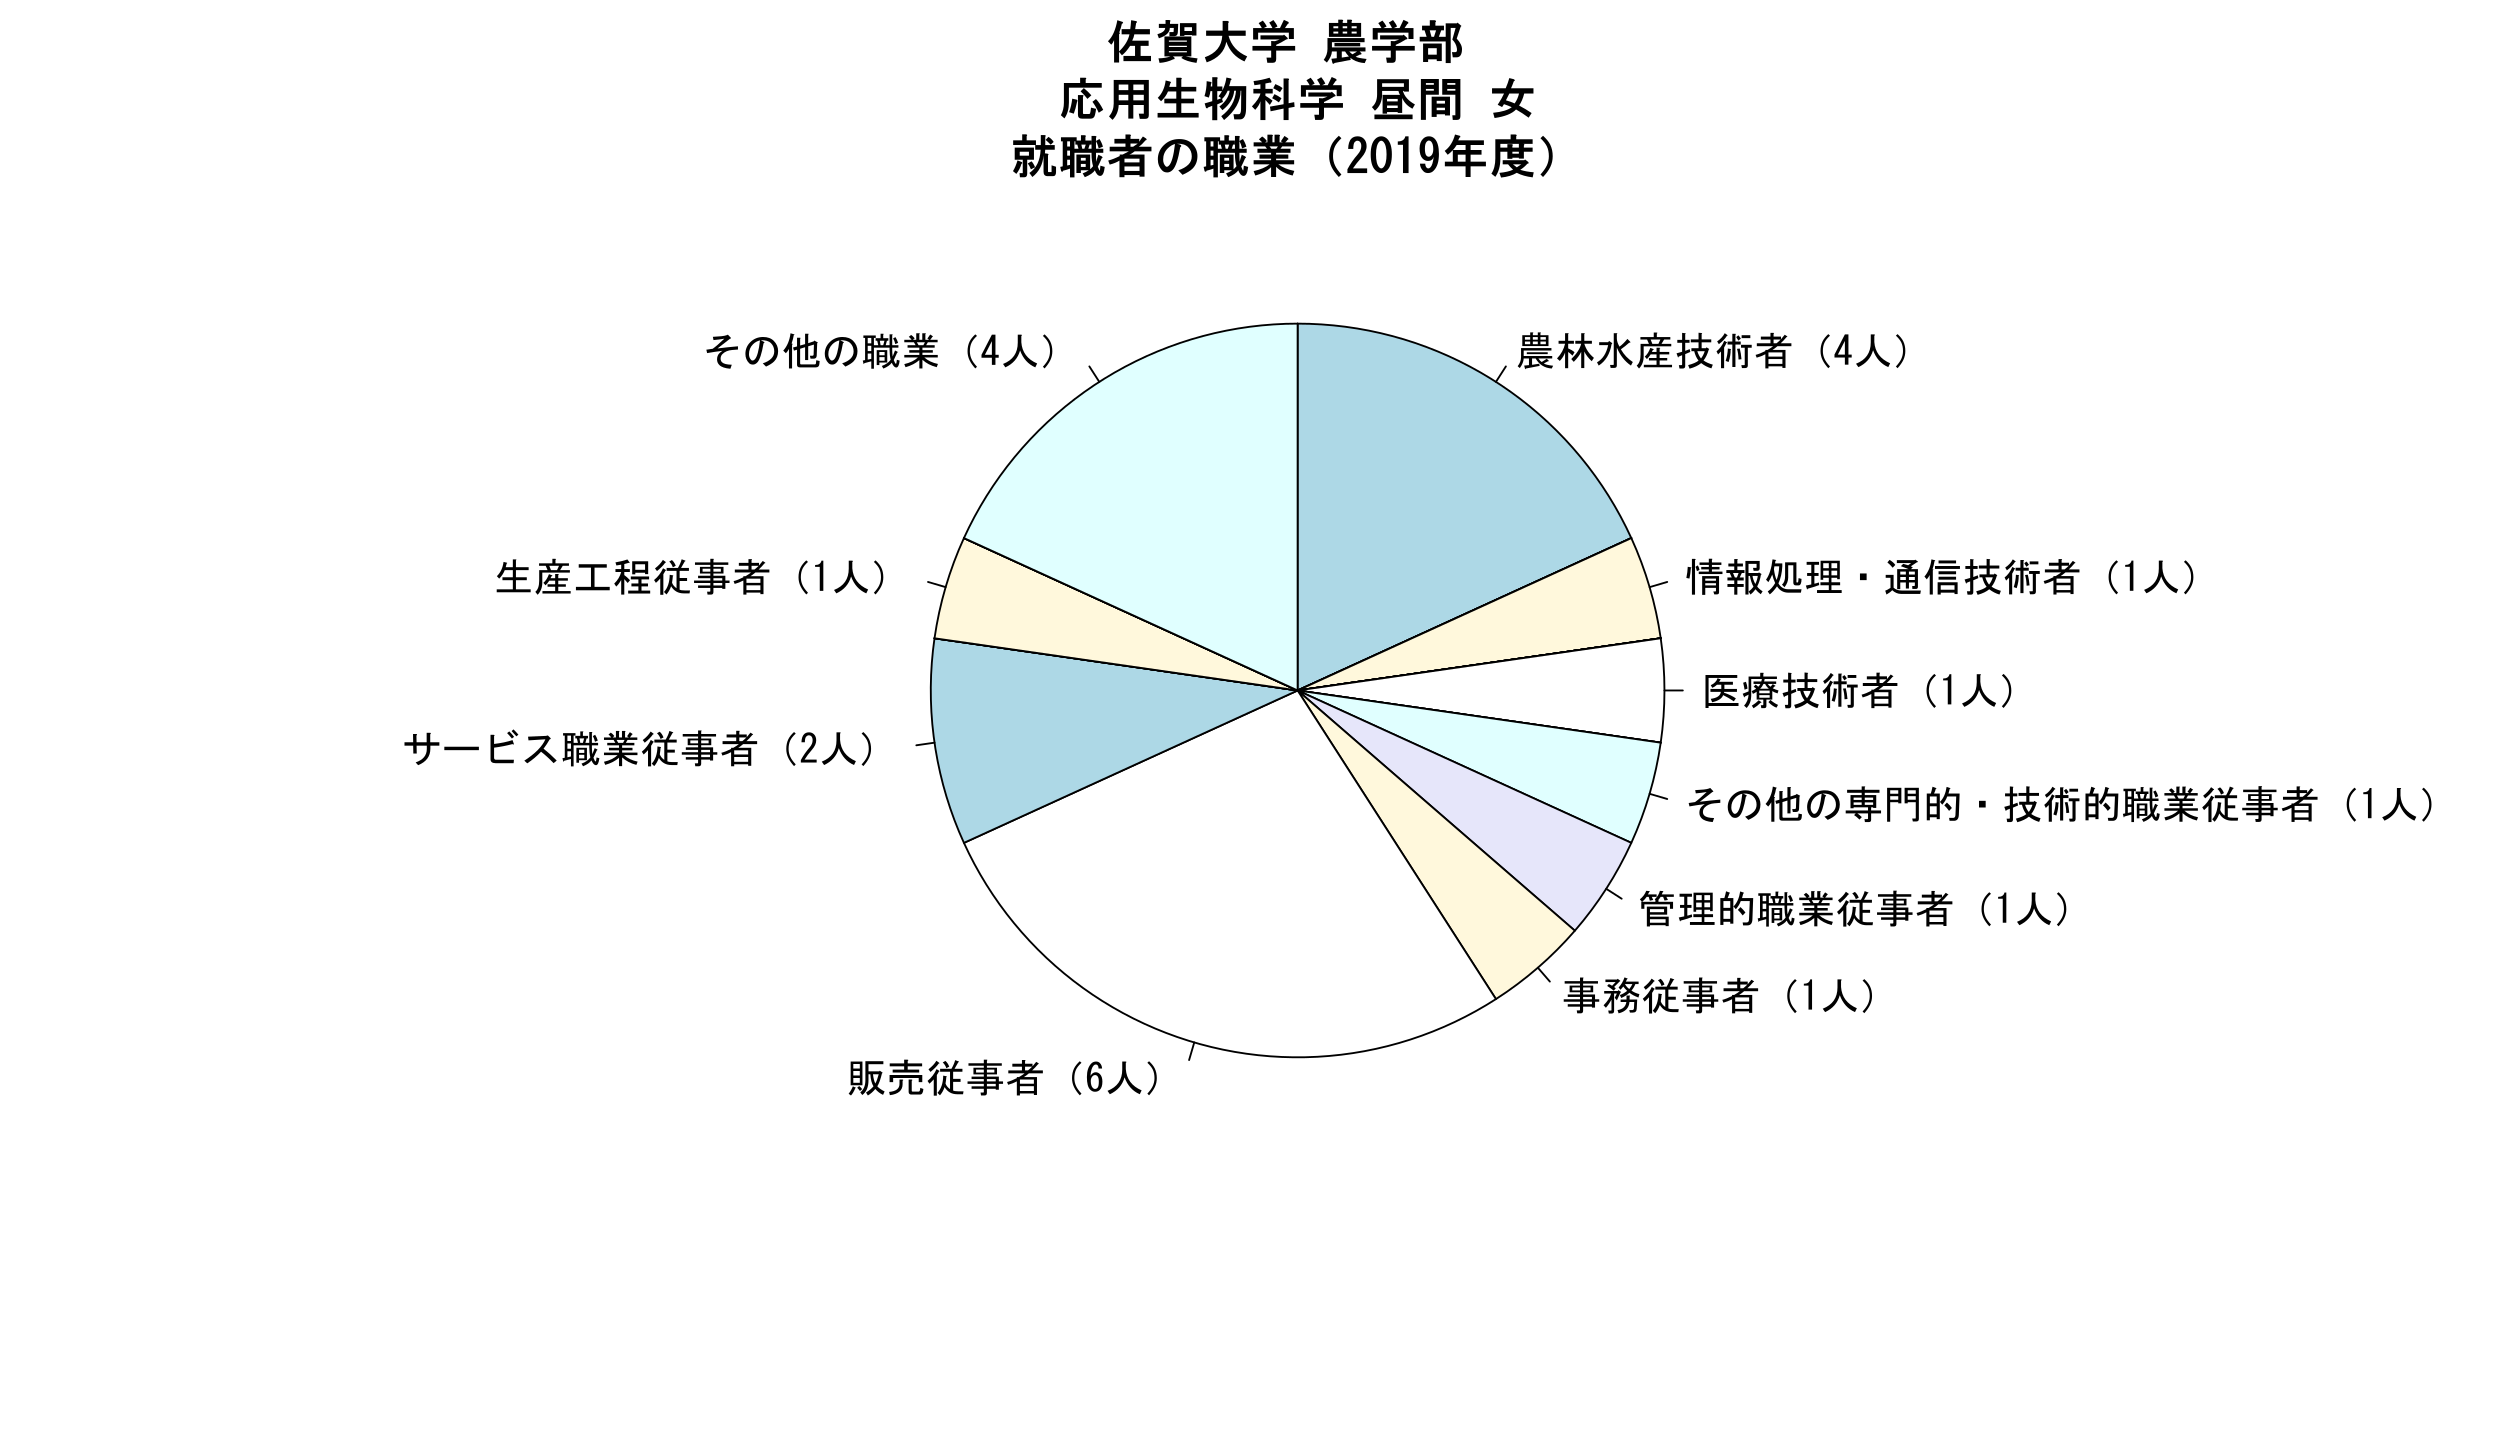 <?xml version="1.0" encoding="UTF-8"?>
<svg xmlns="http://www.w3.org/2000/svg" xmlns:xlink="http://www.w3.org/1999/xlink" width="1008pt" height="576pt" viewBox="0 0 1008 576" version="1.1">
<defs>
<g>
<symbol overflow="visible" id="glyph0-0">
<path style="stroke:none;" d="M 14.5 1.438 C 11.582 1.227 9.414 -0.125 8 -2.625 L 6.562 -2.625 L 6.562 -0.062 L 9.438 -0.5 L 9.625 0.375 L 4.062 1.438 C 4.016 1.727 3.914 1.789 3.75 1.625 L 3.375 0.25 L 5.312 0.062 L 5.312 -2.625 L 3.188 -2.625 C 3.145 -1.414 2.621 -0.125 1.625 1.25 L 0.75 0.5 C 1.664 -0.625 2.121 -1.852 2.125 -3.188 L 2.125 -6.812 L 14.375 -6.812 L 14.375 -5.812 L 3.188 -5.812 L 3.188 -3.625 L 14.688 -3.625 L 14.688 -2.625 L 9.125 -2.625 C 9.539 -1.957 9.977 -1.477 10.438 -1.188 L 12.5 -2.5 L 13.312 -1.688 C 13.352 -1.477 13.246 -1.414 13 -1.5 L 11.312 -0.625 C 11.809 -0.207 13.059 0.102 15.062 0.312 Z M 12.875 -4.375 L 4.438 -4.375 L 4.438 -5.125 L 12.875 -5.125 Z M 3.688 -8.375 L 5.812 -8.375 L 5.812 -9.438 L 3.688 -9.438 Z M 3.688 -10.188 L 5.812 -10.188 L 5.812 -11.25 L 3.688 -11.25 Z M 6.875 -10.188 L 8.875 -10.188 L 8.875 -11.25 L 6.875 -11.25 Z M 6.875 -8.375 L 8.875 -8.375 L 8.875 -9.438 L 6.875 -9.438 Z M 9.938 -8.375 L 12.125 -8.375 L 12.125 -9.438 L 9.938 -9.438 Z M 9.938 -10.188 L 12.125 -10.188 L 12.125 -11.25 L 9.938 -11.25 Z M 2.625 -7.625 L 2.625 -12 L 5.812 -12 L 5.812 -13.125 L 6.812 -13.125 C 7.145 -13.082 7.164 -12.957 6.875 -12.75 L 6.875 -12 L 8.875 -12 L 8.875 -13.125 L 9.875 -13.125 C 10.203 -13.082 10.227 -12.957 9.938 -12.75 L 9.938 -12 L 13.188 -12 L 13.188 -7.625 Z M 2.625 -7.625 "/>
</symbol>
<symbol overflow="visible" id="glyph0-1">
<path style="stroke:none;" d="M 14.625 -1.5 C 13.25 -2.789 12.25 -4.102 11.625 -5.438 L 11.625 1.25 L 10.375 1.25 L 10.375 -5.312 C 9.789 -4.02 8.789 -2.664 7.375 -1.25 L 6.375 -2.375 C 8.539 -4.453 9.871 -6.516 10.375 -8.562 L 8 -8.562 L 8 -9.75 L 10.375 -9.75 L 10.375 -12.812 L 11.562 -12.812 C 11.891 -12.77 11.914 -12.645 11.625 -12.438 L 11.625 -9.75 L 14.688 -9.75 L 14.688 -8.562 L 11.625 -8.562 C 12.289 -6.352 13.578 -4.457 15.5 -2.875 Z M 6.875 -3.75 C 6.453 -4.207 5.871 -4.707 5.125 -5.25 L 5.125 1.312 L 3.875 1.312 L 3.875 -5 C 3.453 -3.789 2.746 -2.664 1.75 -1.625 L 0.625 -2.625 C 2.289 -4.375 3.371 -6.352 3.875 -8.562 L 1.25 -8.562 L 1.25 -9.75 L 3.875 -9.75 L 3.875 -12.812 L 5.062 -12.812 C 5.395 -12.77 5.414 -12.645 5.125 -12.438 L 5.125 -9.75 L 7.438 -9.75 L 7.438 -8.562 L 5.125 -8.562 L 5.125 -6.688 C 6.207 -6.227 7.062 -5.707 7.688 -5.125 Z M 6.875 -3.75 "/>
</symbol>
<symbol overflow="visible" id="glyph0-2">
<path style="stroke:none;" d="M 14.438 0.25 C 11.977 -1.418 10.078 -3.832 8.75 -7 L 8.75 0.188 C 8.746 0.852 8.414 1.184 7.75 1.188 L 6.25 1.188 L 6 0 L 7.25 0 C 7.414 0 7.5 -0.082 7.5 -0.25 L 7.5 -12.812 L 8.688 -12.812 C 9.02 -12.77 9.039 -12.645 8.75 -12.438 L 8.75 -10.625 C 8.746 -9.703 9.102 -8.621 9.812 -7.375 C 10.77 -8.039 11.832 -9.082 13 -10.5 L 14.125 -9.375 C 14.332 -9.039 14.207 -8.914 13.75 -9 C 12.746 -8.082 11.621 -7.184 10.375 -6.312 C 11.582 -4.184 13.188 -2.477 15.188 -1.188 Z M 6.625 -8.375 C 5.957 -4.414 4.227 -1.543 1.438 0.25 L 0.75 -1.062 C 3.039 -2.352 4.539 -4.664 5.25 -8 L 1.625 -8 L 1.625 -9.188 L 5.25 -9.188 L 5.625 -9.688 L 6.688 -8.938 C 6.977 -8.766 6.957 -8.578 6.625 -8.375 Z M 6.625 -8.375 "/>
</symbol>
<symbol overflow="visible" id="glyph0-3">
<path style="stroke:none;" d="M 4.938 -10.25 L 2.25 -10.25 L 2.25 -11.25 L 7.625 -11.25 L 7.625 -13.062 L 8.812 -13.062 C 9.227 -12.977 9.246 -12.852 8.875 -12.688 L 8.875 -11.25 L 14.312 -11.25 L 14.312 -10.25 L 11.812 -10.25 L 10.75 -8.5 L 14.688 -8.5 L 14.688 -7.5 L 3.562 -7.5 L 3.562 -3.438 C 3.562 -1.477 2.938 0.145 1.688 1.438 L 0.75 0.25 C 1.789 -0.582 2.309 -2.078 2.312 -4.25 L 2.312 -8.5 L 5.688 -8.5 Z M 7.062 -8.5 L 9.5 -8.5 L 10.312 -10.25 L 6.375 -10.25 Z M 3.625 0.938 L 3.625 -0.062 L 8.75 -0.062 L 8.75 -1.812 L 5.688 -1.812 L 5.688 -2.812 L 8.75 -2.812 L 8.75 -4.25 L 6.375 -4.25 C 5.957 -3.578 5.457 -2.953 4.875 -2.375 L 4 -3.375 C 4.914 -4.125 5.664 -5.289 6.25 -6.875 L 7.438 -6.438 C 7.766 -6.309 7.703 -6.164 7.25 -6 L 6.875 -5.25 L 8.75 -5.25 L 8.75 -6.938 L 9.938 -6.938 C 10.312 -6.852 10.332 -6.727 10 -6.562 L 10 -5.25 L 13.875 -5.25 L 13.875 -4.25 L 10 -4.25 L 10 -2.812 L 13.062 -2.812 L 13.062 -1.812 L 10 -1.812 L 10 -0.062 L 15 -0.062 L 15 0.938 Z M 3.625 0.938 "/>
</symbol>
<symbol overflow="visible" id="glyph0-4">
<path style="stroke:none;" d="M 2.812 0.062 C 2.977 0.059 3.059 -0.023 3.062 -0.188 L 3.062 -3.938 L 1.688 -3.375 C 1.645 -3.039 1.539 -2.953 1.375 -3.125 L 0.812 -4.688 L 3.062 -5.312 L 3.062 -8.938 L 1.125 -8.938 L 1.125 -10.125 L 3.062 -10.125 L 3.062 -12.938 L 4.25 -12.812 C 4.578 -12.77 4.602 -12.645 4.312 -12.438 L 4.312 -10.125 L 6.062 -10.125 L 6.062 -8.938 L 4.312 -8.938 L 4.312 -5.688 L 6.125 -6.375 L 6.375 -5.25 L 4.312 -4.375 L 4.312 0.438 C 4.312 1.102 3.977 1.434 3.312 1.438 L 2 1.438 L 1.75 0.062 Z M 10.938 -10.312 L 14.812 -10.312 L 14.812 -9.125 L 10.938 -9.125 L 10.938 -6.75 L 12.688 -6.75 L 12.875 -7.125 L 14 -6.438 L 13.812 -6.188 C 13.266 -4.312 12.559 -2.852 11.688 -1.812 C 12.684 -1.102 13.934 -0.539 15.438 -0.125 L 14.875 1.375 C 13.414 0.957 12.039 0.25 10.75 -0.75 C 9.621 0.207 8.059 0.957 6.062 1.5 L 5.5 0.062 C 7.414 -0.438 8.809 -1.039 9.688 -1.75 C 8.891 -2.746 8.309 -4.016 7.938 -5.562 L 6.812 -5.562 L 6.812 -6.75 L 9.688 -6.75 L 9.688 -9.125 L 6.562 -9.125 L 6.562 -10.312 L 9.688 -10.312 L 9.688 -13 L 10.875 -12.875 C 11.207 -12.828 11.227 -12.703 10.938 -12.5 Z M 9.188 -5.562 C 9.562 -4.352 10.062 -3.375 10.688 -2.625 C 11.352 -3.5 11.852 -4.477 12.188 -5.562 Z M 9.188 -5.562 "/>
</symbol>
<symbol overflow="visible" id="glyph0-5">
<path style="stroke:none;" d="M 9.75 -9.812 C 9.457 -10.309 9.164 -10.789 8.875 -11.25 L 9.75 -11.938 C 10.082 -11.641 10.414 -11.203 10.75 -10.625 Z M 1.188 -9.5 C 2.559 -10.414 3.578 -11.52 4.25 -12.812 L 5.312 -12.062 C 5.477 -11.852 5.414 -11.746 5.125 -11.75 C 4.414 -10.578 3.332 -9.453 1.875 -8.375 Z M 6.625 -6.062 C 6.664 -4.602 6.395 -2.977 5.812 -1.188 L 4.625 -1.625 C 5.164 -3.328 5.457 -4.996 5.5 -6.625 L 6.625 -6.438 C 6.871 -6.352 6.871 -6.227 6.625 -6.062 Z M 10.312 -6.625 C 10.645 -5.371 10.871 -3.934 11 -2.312 L 9.812 -2.188 C 9.77 -3.891 9.562 -5.328 9.188 -6.5 Z M 11.062 -12 L 14.562 -12 L 14.562 -10.812 L 11.062 -10.812 Z M 8.562 -8.25 L 8.562 0.812 L 7.312 0.812 L 7.312 -8.25 L 5.375 -8.25 L 5.375 -9.438 L 7.312 -9.438 L 7.312 -12.562 L 8.5 -12.562 C 8.832 -12.52 8.852 -12.395 8.562 -12.188 L 8.562 -9.438 L 10.688 -9.438 L 10.688 -8.25 Z M 10.812 -8.125 L 15.125 -8.125 L 15.125 -6.938 L 13.562 -6.938 L 13.562 0.188 C 13.559 0.895 13.203 1.246 12.5 1.25 L 11.188 1.25 L 10.938 0.062 L 12.125 0.062 C 12.246 0.059 12.309 0 12.312 -0.125 L 12.312 -6.938 L 10.812 -6.938 Z M 4 1.312 L 2.75 1.312 L 2.75 -5.438 C 2.414 -5.062 2.02 -4.664 1.562 -4.25 L 0.938 -5.5 C 2.227 -6.496 3.266 -7.914 4.062 -9.75 L 5.062 -9.188 C 5.27 -8.977 5.227 -8.871 4.938 -8.875 C 4.684 -8.289 4.371 -7.684 4 -7.062 Z M 4 1.312 "/>
</symbol>
<symbol overflow="visible" id="glyph0-6">
<path style="stroke:none;" d="M 12.75 -6.062 L 12.75 1.188 L 11.5 1.188 L 11.5 0.562 L 5.875 0.562 L 5.875 1.375 L 4.625 1.375 L 4.625 -4.312 C 3.539 -3.727 2.375 -3.266 1.125 -2.938 L 0.688 -4.062 C 1.852 -4.352 3.164 -4.875 4.625 -5.625 L 4.625 -6.062 L 5.5 -6.062 C 6.371 -6.559 7.121 -7.059 7.75 -7.562 L 1.188 -7.562 L 1.188 -8.75 L 6.688 -8.75 L 6.688 -10.25 L 2.812 -10.25 L 2.812 -11.438 L 6.688 -11.438 L 6.688 -12.938 L 7.875 -12.938 C 8.207 -12.895 8.227 -12.77 7.938 -12.562 L 7.938 -11.438 L 10.938 -11.438 L 10.938 -10.375 C 11.434 -10.914 11.934 -11.52 12.438 -12.188 L 13.312 -11.625 C 13.602 -11.414 13.559 -11.289 13.188 -11.25 C 12.395 -10.289 11.602 -9.453 10.812 -8.75 L 15.125 -8.75 L 15.125 -7.562 L 9.5 -7.562 C 8.664 -6.852 8 -6.352 7.5 -6.062 Z M 9.125 -8.75 C 9.621 -9.121 10.184 -9.621 10.812 -10.25 L 7.938 -10.25 L 7.938 -8.75 Z M 5.875 -3.375 L 11.5 -3.375 L 11.5 -5.062 L 5.875 -5.062 Z M 5.875 -0.438 L 11.5 -0.438 L 11.5 -2.375 L 5.875 -2.375 Z M 5.875 -0.438 "/>
</symbol>
<symbol overflow="visible" id="glyph0-7">
<path style="stroke:none;" d="M 11.688 -9.5 C 12.145 -10.453 12.914 -11.434 14 -12.438 L 14.688 -11.812 C 13.645 -10.852 12.914 -9.934 12.5 -9.062 C 12.039 -8.102 11.812 -6.957 11.812 -5.625 C 11.812 -4.5 12.039 -3.438 12.5 -2.438 C 12.914 -1.52 13.645 -0.5 14.688 0.625 L 14 1.312 C 12.953 0.148 12.184 -0.953 11.688 -2 C 11.145 -3.121 10.875 -4.332 10.875 -5.625 C 10.875 -7.082 11.145 -8.371 11.688 -9.5 Z M 11.688 -9.5 "/>
</symbol>
<symbol overflow="visible" id="glyph0-8">
<path style="stroke:none;" d="M 4.688 -0.125 L 4.688 -3 L 0.5 -3 L 0.5 -4.188 L 4.688 -12.312 L 6.125 -12.312 L 6.125 -4.188 L 7.438 -4.188 L 7.438 -3 L 6.125 -3 L 6.125 -0.125 Z M 4.688 -4.188 L 4.688 -9.688 L 1.875 -4.188 Z M 4.688 -4.188 "/>
</symbol>
<symbol overflow="visible" id="glyph0-9">
<path style="stroke:none;" d="M 7.125 -12.312 L 8.5 -12.312 C 8.914 -12.227 8.934 -12.062 8.562 -11.812 L 8.562 -9.25 C 8.852 -5.246 10.977 -2.391 14.938 -0.688 L 14.188 0.875 C 11.309 -0.375 9.27 -2.641 8.062 -5.938 C 7.188 -2.809 5.207 -0.543 2.125 0.875 L 1.188 -0.5 C 5.145 -2.039 7.125 -4.895 7.125 -9.062 Z M 7.125 -12.312 "/>
</symbol>
<symbol overflow="visible" id="glyph0-10">
<path style="stroke:none;" d="M 4.25 -2 C 3.746 -0.953 2.977 0.148 1.938 1.312 L 1.25 0.625 C 2.289 -0.5 3.02 -1.52 3.438 -2.438 C 3.895 -3.438 4.125 -4.5 4.125 -5.625 C 4.125 -6.957 3.895 -8.102 3.438 -9.062 C 3.02 -9.934 2.289 -10.852 1.25 -11.812 L 1.938 -12.438 C 3.02 -11.434 3.789 -10.453 4.25 -9.5 C 4.789 -8.371 5.062 -7.082 5.062 -5.625 C 5.062 -4.332 4.789 -3.121 4.25 -2 Z M 4.25 -2 "/>
</symbol>
<symbol overflow="visible" id="glyph0-11">
<path style="stroke:none;" d="M 5.25 -10.375 C 5.539 -9.957 5.766 -9.352 5.938 -8.562 L 4.875 -8.062 C 4.707 -8.812 4.52 -9.395 4.312 -9.812 Z M 2.438 -9.25 C 2.352 -7.789 2.164 -6.395 1.875 -5.062 L 0.625 -5.312 C 0.957 -6.934 1.145 -8.434 1.188 -9.812 L 2.375 -9.625 C 2.746 -9.539 2.77 -9.414 2.438 -9.25 Z M 4.125 1.438 L 2.875 1.438 L 2.875 -13 L 4.062 -13 C 4.477 -12.914 4.5 -12.746 4.125 -12.5 Z M 14.75 -11.562 L 14.75 -10.562 L 10.938 -10.562 L 10.938 -9.75 L 14 -9.75 L 14 -8.75 L 10.938 -8.75 L 10.938 -7.875 L 15.188 -7.875 L 15.188 -6.875 L 5.625 -6.875 L 5.625 -7.875 L 9.688 -7.875 L 9.688 -8.75 L 6.625 -8.75 L 6.625 -9.75 L 9.688 -9.75 L 9.688 -10.562 L 5.938 -10.562 L 5.938 -11.562 L 9.688 -11.562 L 9.688 -13.062 L 10.875 -13.062 C 11.207 -13.016 11.227 -12.891 10.938 -12.688 L 10.938 -11.562 Z M 13.812 -6.062 L 13.812 0.5 C 13.809 1.039 13.52 1.312 12.938 1.312 L 11.875 1.312 L 11.5 0.125 L 12.312 0.125 C 12.477 0.121 12.562 0.043 12.562 -0.125 L 12.562 -1.312 L 8.25 -1.312 L 8.25 1.5 L 7 1.5 L 7 -6.062 Z M 12.562 -5.062 L 8.25 -5.062 L 8.25 -4.188 L 12.562 -4.188 Z M 12.562 -3.188 L 8.25 -3.188 L 8.25 -2.312 L 12.562 -2.312 Z M 12.562 -3.188 "/>
</symbol>
<symbol overflow="visible" id="glyph0-12">
<path style="stroke:none;" d="M 14.188 -9.25 C 14.184 -8.539 13.852 -8.184 13.188 -8.188 L 11.75 -8.188 L 11.5 -9.375 L 12.75 -9.375 C 12.875 -9.375 12.938 -9.438 12.938 -9.562 L 12.938 -11 L 9.688 -11 L 9.688 -7.312 L 13.688 -7.312 L 13.875 -7.562 L 14.875 -6.938 C 15.039 -6.77 14.977 -6.664 14.688 -6.625 C 14.434 -4.914 13.934 -3.332 13.188 -1.875 C 13.684 -1.164 14.414 -0.52 15.375 0.062 L 14.625 1.25 C 13.832 0.703 13.121 0.039 12.5 -0.75 C 11.871 0.125 11.207 0.832 10.5 1.375 L 9.75 0.188 C 10.457 -0.352 11.102 -0.996 11.688 -1.75 C 11.02 -2.996 10.539 -4.453 10.25 -6.125 L 9.688 -6.125 L 9.688 1.375 L 8.438 1.375 L 8.438 -12.188 L 14.188 -12.188 Z M 7.438 -9.938 L 5.188 -9.938 L 5.188 -8.5 L 8.062 -8.5 L 8.062 -7.312 L 7 -7.312 L 6.125 -5.5 L 7.75 -5.5 L 7.75 -4.312 L 5.188 -4.312 L 5.188 -2.875 L 7.75 -2.875 L 7.75 -1.688 L 5.188 -1.688 L 5.188 1.438 L 3.938 1.438 L 3.938 -1.688 L 1.188 -1.688 L 1.188 -2.875 L 3.938 -2.875 L 3.938 -4.312 L 1.188 -4.312 L 1.188 -5.5 L 2.938 -5.5 L 2.125 -7.312 L 0.75 -7.312 L 0.75 -8.5 L 3.938 -8.5 L 3.938 -9.938 L 1.562 -9.938 L 1.562 -11.125 L 3.938 -11.125 L 3.938 -12.938 L 5.125 -12.938 C 5.457 -12.895 5.477 -12.77 5.188 -12.562 L 5.188 -11.125 L 7.438 -11.125 Z M 4.188 -5.5 L 5 -5.5 L 5.688 -7.312 L 3.438 -7.312 Z M 11.312 -6.125 C 11.434 -5.121 11.809 -4.039 12.438 -2.875 C 12.934 -3.871 13.266 -4.953 13.438 -6.125 Z M 11.312 -6.125 "/>
</symbol>
<symbol overflow="visible" id="glyph0-13">
<path style="stroke:none;" d="M 0.75 -4.625 C 2.082 -6.453 2.957 -9.184 3.375 -12.812 L 4.75 -12.562 C 4.914 -12.395 4.852 -12.289 4.562 -12.25 L 4.375 -11.188 L 7.312 -11.188 L 7.312 -10 C 7.188 -7.371 6.664 -5.078 5.75 -3.125 C 6.621 -1.539 7.977 -0.75 9.812 -0.75 L 15.062 -0.75 L 14.812 0.625 L 9.812 0.625 C 7.809 0.621 6.266 -0.23 5.188 -1.938 C 4.141 -0.438 3.164 0.645 2.25 1.312 L 1.438 0.125 C 2.559 -0.625 3.559 -1.746 4.438 -3.25 C 3.934 -4.332 3.539 -5.477 3.25 -6.688 C 2.746 -5.477 2.227 -4.457 1.688 -3.625 Z M 3.938 -8.875 C 4.145 -7.121 4.496 -5.664 5 -4.5 C 5.621 -6 5.977 -7.832 6.062 -10 L 4.125 -10 Z M 13.5 -3.5 C 13.707 -3.496 13.832 -4.082 13.875 -5.25 L 15.062 -4.938 C 15.059 -3.184 14.664 -2.309 13.875 -2.312 L 12.812 -2.312 C 12.102 -2.309 11.746 -2.684 11.75 -3.438 L 11.75 -10.438 L 9.688 -10.438 L 9.688 -5.5 C 9.684 -4.121 9.184 -2.809 8.188 -1.562 L 7.188 -2.625 C 8.02 -3.332 8.438 -4.477 8.438 -6.062 L 8.438 -11.625 L 13 -11.625 L 13 -3.75 C 12.996 -3.582 13.059 -3.496 13.188 -3.5 Z M 13.5 -3.5 "/>
</symbol>
<symbol overflow="visible" id="glyph0-14">
<path style="stroke:none;" d="M 6.188 -2.438 C 4.562 -1.852 3.039 -1.371 1.625 -1 C 1.496 -0.664 1.371 -0.602 1.25 -0.812 L 0.812 -2.25 L 3 -2.688 L 3 -6.125 L 1.312 -6.125 L 1.312 -7.312 L 3 -7.312 L 3 -10.625 L 1.125 -10.625 L 1.125 -11.812 L 6.125 -11.812 L 6.125 -10.625 L 4.25 -10.625 L 4.25 -7.312 L 5.938 -7.312 L 5.938 -6.125 L 4.25 -6.125 L 4.25 -3 C 4.578 -3.039 5.184 -3.203 6.062 -3.5 Z M 11.125 -5.375 L 11.125 -3.562 L 14.625 -3.562 L 14.625 -2.375 L 11.125 -2.375 L 11.125 -0.438 L 15.25 -0.438 L 15.25 0.75 L 5.312 0.75 L 5.312 -0.438 L 10.062 -0.438 L 10.062 -2.375 L 6.688 -2.375 L 6.688 -3.562 L 10.062 -3.562 L 10.062 -5.375 L 7.812 -5.375 L 7.812 -4.562 L 6.75 -4.562 L 6.75 -12.25 L 14.5 -12.25 L 14.5 -4.812 L 13.438 -4.812 L 13.438 -5.375 Z M 13.438 -8.25 L 11.125 -8.25 L 11.125 -6.375 L 13.438 -6.375 Z M 13.438 -11.25 L 11.125 -11.25 L 11.125 -9.25 L 13.438 -9.25 Z M 10.062 -9.25 L 10.062 -11.25 L 7.812 -11.25 L 7.812 -9.25 Z M 10.062 -8.25 L 7.812 -8.25 L 7.812 -6.375 L 10.062 -6.375 Z M 10.062 -8.25 "/>
</symbol>
<symbol overflow="visible" id="glyph0-15">
<path style="stroke:none;" d="M 9.312 -7.125 L 9.312 -4.438 L 6.625 -4.438 L 6.625 -7.125 Z M 9.312 -7.125 "/>
</symbol>
<symbol overflow="visible" id="glyph0-16">
<path style="stroke:none;" d="M 7.188 1.125 C 5.895 1.125 4.707 0.625 3.625 -0.375 C 3.121 0.207 2.352 0.789 1.312 1.375 L 0.812 -0.188 C 1.27 -0.312 1.977 -0.688 2.938 -1.312 L 2.938 -5.375 L 1 -5.375 L 1 -6.562 L 4.188 -6.562 L 4.188 -1.375 C 5.02 -0.621 6.102 -0.246 7.438 -0.25 L 15.188 -0.25 L 14.938 1.125 Z M 8.062 -11 C 9.102 -10.746 9.766 -10.559 10.062 -10.438 L 11.25 -11.312 L 5.5 -11.312 L 5.5 -12.5 L 12.625 -12.5 L 12.938 -12.688 L 13.875 -12 C 14.125 -11.789 14.02 -11.664 13.562 -11.625 L 11.125 -10 L 11.938 -9.625 L 11.188 -8.875 L 14 -8.875 L 14 -1.75 C 13.996 -1.164 13.707 -0.871 13.125 -0.875 L 11.75 -0.875 L 11.688 -2.062 L 12.5 -2.062 C 12.664 -2.062 12.75 -2.145 12.75 -2.312 L 12.75 -3.5 L 10.375 -3.5 L 10.375 -1.062 L 9.125 -1.062 L 9.125 -3.5 L 6.875 -3.5 L 6.875 -0.812 L 5.625 -0.812 L 5.625 -8.875 L 10.25 -8.875 C 8.496 -9.582 7.457 -9.977 7.125 -10.062 Z M 10.375 -7.875 L 10.375 -6.688 L 12.75 -6.688 L 12.75 -7.875 Z M 6.875 -7.875 L 6.875 -6.688 L 9.125 -6.688 L 9.125 -7.875 Z M 9.125 -5.688 L 6.875 -5.688 L 6.875 -4.5 L 9.125 -4.5 Z M 12.75 -5.688 L 10.375 -5.688 L 10.375 -4.5 L 12.75 -4.5 Z M 2.562 -12.625 C 3.684 -11.914 4.457 -11.227 4.875 -10.562 L 3.812 -9.438 C 3.145 -10.27 2.438 -10.977 1.688 -11.562 Z M 2.562 -12.625 "/>
</symbol>
<symbol overflow="visible" id="glyph0-17">
<path style="stroke:none;" d="M 0.625 -5.875 C 2.207 -7.746 3.145 -10.059 3.438 -12.812 L 4.875 -12.438 C 5.039 -12.27 4.977 -12.145 4.688 -12.062 C 4.477 -10.852 4.203 -9.77 3.875 -8.812 C 4.328 -8.77 4.371 -8.621 4 -8.375 L 4 1.375 L 2.75 1.375 L 2.75 -6.5 C 2.453 -5.914 2.059 -5.332 1.562 -4.75 Z M 12.75 -2.375 L 7.188 -2.375 L 7.188 -0.562 L 12.75 -0.562 Z M 5.938 -3.562 L 14 -3.562 L 14 1.188 L 12.75 1.188 L 12.75 0.625 L 7.188 0.625 L 7.188 1.375 L 5.938 1.375 Z M 6.312 -4.625 L 6.312 -5.812 L 13.375 -5.812 L 13.375 -4.625 Z M 6.312 -6.812 L 6.312 -8 L 13.375 -8 L 13.375 -6.812 Z M 4.875 -10.125 L 14.938 -10.125 L 14.938 -8.938 L 4.875 -8.938 Z M 6.312 -12.375 L 13.375 -12.375 L 13.375 -11.188 L 6.312 -11.188 Z M 6.312 -12.375 "/>
</symbol>
<symbol overflow="visible" id="glyph0-18">
<path style="stroke:none;" d="M 3.438 -0.125 L 3.438 -9.812 L 1.562 -9.812 L 1.562 -10.562 C 3.02 -10.559 3.875 -11.141 4.125 -12.312 L 4.875 -12.312 L 4.875 -0.125 Z M 3.438 -0.125 "/>
</symbol>
<symbol overflow="visible" id="glyph0-19">
<path style="stroke:none;" d="M 8.875 -3.875 C 8.371 -2.496 6.891 -1.539 4.438 -1 L 3.875 -2.375 C 6.414 -2.703 7.77 -3.641 7.938 -5.188 L 3.75 -5.188 L 3.75 -6.375 L 8.125 -6.375 L 8.125 -8.062 L 6.375 -8.062 C 5.832 -7.52 5.207 -7.102 4.5 -6.812 L 3.875 -7.875 C 5.328 -8.539 6.246 -9.477 6.625 -10.688 L 7.812 -10.25 C 7.934 -10.078 7.895 -9.977 7.688 -9.938 L 7.25 -9.25 L 12.812 -9.25 L 12.812 -8.062 L 9.375 -8.062 L 9.375 -6.375 L 14.438 -6.375 L 14.438 -5.188 L 9.25 -5.188 L 9.188 -4.875 C 11.145 -4.207 12.746 -3.434 14 -2.562 L 13.188 -1.375 C 11.645 -2.414 10.207 -3.246 8.875 -3.875 Z M 15.062 -0.688 L 15.062 0.5 L 3 0.5 L 3 1.312 L 1.75 1.312 L 1.75 -12 L 14.562 -12 L 14.562 -10.812 L 3 -10.812 L 3 -0.688 Z M 15.062 -0.688 "/>
</symbol>
<symbol overflow="visible" id="glyph0-20">
<path style="stroke:none;" d="M 1.5 -6.062 C 1.457 -6.559 1.27 -7.496 0.938 -8.875 L 2.062 -9.25 C 2.395 -8.414 2.602 -7.496 2.688 -6.5 Z M 4.438 0.375 C 5.477 -0.25 6.395 -0.977 7.188 -1.812 L 8.188 -1.125 C 8.434 -0.914 8.371 -0.809 8 -0.812 C 7.078 0.105 6.121 0.852 5.125 1.438 Z M 14.812 -4.562 C 13.852 -4.852 13.141 -5.164 12.688 -5.5 L 12.688 -2.062 L 10.312 -2.062 L 10.312 0.5 C 10.312 1.078 10.039 1.371 9.5 1.375 L 8.25 1.375 L 8.062 0.188 L 8.812 0.188 C 8.977 0.188 9.059 0.105 9.062 -0.062 L 9.062 -2.062 L 6.375 -2.062 L 6.375 -5.25 C 5.957 -4.914 5.457 -4.621 4.875 -4.375 L 4.375 -5.5 C 4.957 -5.746 5.539 -6.059 6.125 -6.438 C 6.203 -6.477 5.891 -6.746 5.188 -7.25 L 5.938 -8.125 C 6.309 -7.914 6.664 -7.621 7 -7.25 C 7.332 -7.496 7.625 -7.871 7.875 -8.375 L 5.125 -8.375 L 5.125 -9.375 L 8.25 -9.375 L 8.5 -10.375 L 4.188 -10.375 L 4.188 -3.562 C 4.184 -1.688 3.578 -0.062 2.375 1.312 L 1.312 0.375 C 2.395 -0.789 2.996 -2.266 3.125 -4.062 L 1.625 -3.312 C 1.578 -2.977 1.477 -2.895 1.312 -3.062 L 0.75 -4.438 L 3.125 -5.375 L 3.125 -11.375 L 7.812 -11.375 L 7.812 -12.875 L 9 -12.875 C 9.332 -12.828 9.352 -12.703 9.062 -12.5 L 9.062 -11.375 L 14.562 -11.375 L 14.562 -10.375 L 9.625 -10.375 L 9.375 -9.375 L 14.25 -9.375 L 14.25 -8.375 L 10.875 -8.375 C 11.164 -7.914 11.539 -7.539 12 -7.25 L 12.875 -8.312 L 13.875 -7.688 C 14.082 -7.562 14.02 -7.477 13.688 -7.438 L 12.875 -6.625 C 13.664 -6.246 14.438 -5.953 15.188 -5.75 Z M 9.125 -8.375 C 8.789 -7.621 8.332 -6.977 7.75 -6.438 L 11.312 -6.438 C 10.602 -7.059 10.102 -7.703 9.812 -8.375 Z M 7.438 -4.625 L 11.625 -4.625 L 11.625 -5.688 L 7.438 -5.688 Z M 11.625 -3.875 L 7.438 -3.875 L 7.438 -2.812 L 11.625 -2.812 Z M 11.938 -1.938 C 12.934 -1.059 13.957 -0.395 15 0.062 L 14.375 1.188 C 13.289 0.809 12.207 0.062 11.125 -1.062 Z M 11.938 -1.938 "/>
</symbol>
<symbol overflow="visible" id="glyph0-21">
<path style="stroke:none;" d="M 8.812 -10.688 C 7.395 -10.438 5.934 -10.25 4.438 -10.125 L 4.188 -11.438 C 7.059 -11.562 8.871 -11.77 9.625 -12.062 L 10.25 -12.312 L 11.375 -11.125 C 11.621 -10.914 11.539 -10.77 11.125 -10.688 C 9.457 -9.395 7.77 -8.082 6.062 -6.75 C 8.645 -7.082 11.395 -7.371 14.312 -7.625 L 14.312 -6.312 L 11.938 -6.125 C 10.309 -5.996 9.02 -5.457 8.062 -4.5 C 7.562 -4 7.312 -3.375 7.312 -2.625 C 7.312 -2.039 7.5 -1.559 7.875 -1.188 C 8.5 -0.559 9.812 -0.227 11.812 -0.188 L 11.25 1.438 C 9.125 1.266 7.645 0.77 6.812 -0.062 C 6.184 -0.684 5.871 -1.434 5.875 -2.312 C 5.871 -3.352 6.184 -4.184 6.812 -4.812 C 7.145 -5.141 7.562 -5.477 8.062 -5.812 C 5.812 -5.52 3.75 -5.207 1.875 -4.875 L 1.562 -6.25 C 2.434 -6.371 3.289 -6.496 4.125 -6.625 C 5.25 -7.414 6.812 -8.77 8.812 -10.688 Z M 8.812 -10.688 "/>
</symbol>
<symbol overflow="visible" id="glyph0-22">
<path style="stroke:none;" d="M 8.625 -8.812 C 7.914 -4.645 7.059 -2.059 6.062 -1.062 C 5.52 -0.516 4.957 -0.246 4.375 -0.25 C 3.707 -0.246 3.188 -0.434 2.812 -0.812 C 1.812 -1.809 1.312 -3.059 1.312 -4.562 C 1.312 -6.395 1.957 -7.957 3.25 -9.25 C 4.664 -10.664 6.395 -11.371 8.438 -11.375 C 10.27 -11.371 11.707 -10.852 12.75 -9.812 C 13.914 -8.645 14.496 -7.27 14.5 -5.688 C 14.496 -3.977 13.953 -2.582 12.875 -1.5 C 12.164 -0.789 11.082 -0.102 9.625 0.562 L 8.312 -0.75 C 9.77 -1.207 10.914 -1.852 11.75 -2.688 C 12.539 -3.477 12.938 -4.434 12.938 -5.562 C 12.938 -6.891 12.5 -7.996 11.625 -8.875 C 10.75 -9.746 9.375 -10.141 7.5 -10.062 L 8.625 -9.5 C 9.125 -9.289 9.125 -9.062 8.625 -8.812 Z M 7.188 -10 C 6.102 -9.746 5.164 -9.227 4.375 -8.438 C 3.289 -7.352 2.746 -6.016 2.75 -4.438 C 2.746 -3.477 3.059 -2.688 3.688 -2.062 C 3.809 -1.938 3.996 -1.875 4.25 -1.875 C 4.496 -1.875 4.77 -2.02 5.062 -2.312 C 6.02 -3.27 6.727 -5.832 7.188 -10 Z M 7.188 -10 "/>
</symbol>
<symbol overflow="visible" id="glyph0-23">
<path style="stroke:none;" d="M 0.562 -5.875 C 2.145 -7.621 3.121 -9.953 3.5 -12.875 L 5 -12.438 C 5.164 -12.27 5.102 -12.164 4.812 -12.125 C 4.684 -11.203 4.395 -10.078 3.938 -8.75 C 4.438 -8.621 4.5 -8.457 4.125 -8.25 L 4.125 1.312 L 2.875 1.312 L 2.875 -6.562 C 2.582 -5.977 2.164 -5.391 1.625 -4.812 Z M 15.25 -1.688 L 15.125 -0.438 C 15.039 0.438 14.582 0.871 13.75 0.875 L 7.25 0.875 C 6.496 0.871 6.121 0.52 6.125 -0.188 L 6.125 -6.25 L 4.875 -5.875 L 4.5 -7.125 L 6.125 -7.562 L 6.125 -11.062 L 7.312 -11.062 C 7.645 -11.02 7.664 -10.895 7.375 -10.688 L 7.375 -7.938 L 9.375 -8.5 L 9.375 -12.688 L 10.562 -12.688 C 10.895 -12.641 10.914 -12.516 10.625 -12.312 L 10.625 -8.875 L 12.875 -9.625 L 13.062 -9.938 L 14.25 -9.312 C 14.582 -9.184 14.582 -9.039 14.25 -8.875 L 14.062 -3.812 C 14.02 -3.02 13.602 -2.625 12.812 -2.625 L 11.562 -2.625 L 11.312 -3.812 L 12.25 -3.812 C 12.621 -3.809 12.809 -3.977 12.812 -4.312 L 12.938 -8.312 L 10.625 -7.625 L 10.625 -2.062 L 9.375 -2.062 L 9.375 -7.25 L 7.375 -6.625 L 7.375 -0.812 C 7.371 -0.477 7.516 -0.309 7.812 -0.312 L 13.188 -0.312 C 13.52 -0.309 13.707 -0.457 13.75 -0.75 L 13.875 -2 Z M 15.25 -1.688 "/>
</symbol>
<symbol overflow="visible" id="glyph0-24">
<path style="stroke:none;" d="M 8.5 -12.938 C 8.832 -12.895 8.852 -12.77 8.562 -12.562 L 8.562 -11.562 L 14.5 -11.562 L 14.5 -10.375 L 8.562 -10.375 L 8.562 -9.438 L 13.188 -9.438 L 13.188 -4.25 L 11.938 -4.25 L 11.938 -4.5 L 11.125 -4.5 L 11.125 -3.25 L 15.125 -3.25 L 15.125 -2.062 L 11.125 -2.062 L 11.125 0.562 C 11.121 1.145 10.828 1.434 10.25 1.438 L 8.625 1.438 L 8.438 0.25 L 9.625 0.25 C 9.789 0.246 9.871 0.164 9.875 0 L 9.875 -2.062 L 5.562 -2.062 C 6.141 -1.688 6.746 -1.188 7.375 -0.562 L 6.438 0.438 C 5.684 -0.312 4.953 -0.914 4.25 -1.375 L 4.938 -2.062 L 0.875 -2.062 L 0.875 -3.25 L 9.875 -3.25 L 9.875 -4.5 L 4.062 -4.5 L 4.062 -4.125 L 2.812 -4.125 L 2.812 -9.438 L 7.312 -9.438 L 7.312 -10.375 L 1.438 -10.375 L 1.438 -11.562 L 7.312 -11.562 L 7.312 -12.938 Z M 4.062 -8.438 L 4.062 -7.5 L 7.312 -7.5 L 7.312 -8.438 Z M 8.562 -6.5 L 8.562 -5.5 L 11.938 -5.5 L 11.938 -6.5 Z M 8.562 -7.5 L 11.938 -7.5 L 11.938 -8.438 L 8.562 -8.438 Z M 4.062 -6.5 L 4.062 -5.5 L 7.312 -5.5 L 7.312 -6.5 Z M 4.062 -6.5 "/>
</symbol>
<symbol overflow="visible" id="glyph0-25">
<path style="stroke:none;" d="M 14.375 0.188 C 14.371 0.852 14.039 1.184 13.375 1.188 L 11.938 1.188 L 11.688 0 L 12.938 0 C 13.062 0 13.125 -0.062 13.125 -0.188 L 13.125 -6.562 L 9.875 -6.562 L 9.875 -6.125 L 8.625 -6.125 L 8.625 -12.375 L 14.375 -12.375 Z M 6.062 -6.125 L 6.062 -6.562 L 2.812 -6.562 L 2.812 1.312 L 1.562 1.312 L 1.562 -12.375 L 7.312 -12.375 L 7.312 -6.125 Z M 2.812 -11.375 L 2.812 -10 L 6.062 -10 L 6.062 -11.375 Z M 2.812 -9 L 2.812 -7.562 L 6.062 -7.562 L 6.062 -9 Z M 9.875 -7.562 L 13.125 -7.562 L 13.125 -9 L 9.875 -9 Z M 9.875 -11.375 L 9.875 -10 L 13.125 -10 L 13.125 -11.375 Z M 9.875 -11.375 "/>
</symbol>
<symbol overflow="visible" id="glyph0-26">
<path style="stroke:none;" d="M 9.812 -8.875 C 9.395 -7.707 8.727 -6.602 7.812 -5.562 L 6.875 -6.688 C 8.289 -8.102 9.188 -10.125 9.562 -12.75 L 10.875 -12.312 C 11.25 -12.141 11.227 -12.016 10.812 -11.938 C 10.684 -11.352 10.52 -10.727 10.312 -10.062 L 14.812 -10.062 L 14.5 -1.562 C 14.457 0.105 13.789 0.938 12.5 0.938 L 10.75 0.938 L 10.562 -0.25 L 12.188 -0.25 C 12.77 -0.246 13.082 -0.621 13.125 -1.375 L 13.438 -8.875 Z M 10.562 -3.062 C 9.977 -3.895 9.332 -4.645 8.625 -5.312 L 9.688 -6.438 C 10.516 -5.684 11.184 -4.953 11.688 -4.25 Z M 3.188 -10.062 C 3.438 -10.852 3.664 -11.77 3.875 -12.812 L 5.375 -12.25 C 5.539 -12.082 5.477 -11.977 5.188 -11.938 C 5.059 -11.391 4.832 -10.766 4.5 -10.062 L 6.812 -10.062 L 6.812 0.25 L 5.562 0.25 L 5.562 -0.5 L 2.812 -0.5 L 2.812 0.75 L 1.562 0.75 L 1.562 -10.062 Z M 5.562 -8.875 L 2.812 -8.875 L 2.812 -6.125 L 5.562 -6.125 Z M 5.562 -4.938 L 2.812 -4.938 L 2.812 -1.688 L 5.562 -1.688 Z M 5.562 -4.938 "/>
</symbol>
<symbol overflow="visible" id="glyph0-27">
<path style="stroke:none;" d="M 14.125 0.938 C 13.496 0.938 12.891 0.293 12.312 -1 C 11.727 -0.125 10.602 0.664 8.938 1.375 L 8.312 0.312 C 9.895 -0.273 11.082 -1.102 11.875 -2.188 C 11.582 -3.434 11.438 -4.77 11.438 -6.188 L 11.438 -7.062 L 5.125 -7.062 L 5.125 1.438 L 4.062 1.438 L 4.062 -1.562 C 3.102 -1.27 2.164 -1.02 1.25 -0.812 C 1.203 -0.434 1.102 -0.352 0.938 -0.562 L 0.625 -1.875 L 1.562 -2.062 L 1.562 -11 L 0.875 -11 L 0.875 -12 L 5.875 -12 L 5.875 -11 L 5.125 -11 L 5.125 -8.062 L 6.875 -8.062 L 6.438 -9.875 L 5.812 -9.875 L 5.812 -10.875 L 7.812 -10.875 L 7.812 -12.688 L 8.812 -12.688 C 9.145 -12.641 9.164 -12.516 8.875 -12.312 L 8.875 -10.875 L 10.938 -10.875 L 10.938 -9.875 L 10.375 -9.875 L 9.875 -8.062 L 11.438 -8.062 L 11.438 -12.438 L 12.438 -12.438 C 12.77 -12.395 12.789 -12.27 12.5 -12.062 L 12.5 -8.062 L 15 -8.062 L 15 -7.062 L 12.5 -7.062 L 12.5 -6.188 C 12.496 -5.312 12.559 -4.414 12.688 -3.5 C 12.934 -4.039 13.246 -4.852 13.625 -5.938 L 14.5 -5.5 C 14.871 -5.289 14.871 -5.145 14.5 -5.062 C 14.082 -4.062 13.625 -3.062 13.125 -2.062 C 13.5 -1.062 13.789 -0.562 14 -0.562 C 14.164 -0.562 14.289 -1.102 14.375 -2.188 L 15.5 -1.875 C 15.289 0 14.832 0.938 14.125 0.938 Z M 8.875 -8.062 L 9.375 -9.875 L 7.5 -9.875 L 7.812 -8.062 Z M 10.5 -1.062 L 7.312 -1.062 L 7.312 -0.062 L 6.25 -0.062 L 6.25 -6.062 L 10.5 -6.062 Z M 13.812 -11.312 C 14.266 -10.602 14.621 -9.832 14.875 -9 L 13.75 -8.5 C 13.539 -9.414 13.246 -10.184 12.875 -10.812 Z M 7.312 -1.812 L 9.438 -1.812 L 9.438 -3.25 L 7.312 -3.25 Z M 7.312 -5.312 L 7.312 -4 L 9.438 -4 L 9.438 -5.312 Z M 2.625 -4.688 L 2.625 -2.25 L 4.062 -2.562 L 4.062 -4.688 Z M 2.625 -7.812 L 2.625 -5.688 L 4.062 -5.688 L 4.062 -7.812 Z M 2.625 -11 L 2.625 -8.812 L 4.062 -8.812 L 4.062 -11 Z M 2.625 -11 "/>
</symbol>
<symbol overflow="visible" id="glyph0-28">
<path style="stroke:none;" d="M 1.375 -0.438 C 3.707 -0.977 5.539 -1.871 6.875 -3.125 L 1.375 -3.125 L 1.375 -4.125 L 7.438 -4.125 L 7.438 -5.062 L 3.375 -5.062 L 3.375 -6.062 L 7.438 -6.062 L 7.438 -7.062 L 2.688 -7.062 L 2.688 -8.062 L 5.938 -8.062 L 5.25 -9.25 L 1.375 -9.25 L 1.375 -10.25 L 4.312 -10.25 C 4.02 -10.664 3.645 -11.062 3.188 -11.438 L 4.125 -12.188 C 4.625 -11.895 5.102 -11.434 5.562 -10.812 L 4.875 -10.25 L 6.188 -10.25 L 6.188 -12.875 L 7.375 -12.875 C 7.707 -12.828 7.727 -12.703 7.438 -12.5 L 7.438 -10.25 L 8.625 -10.25 L 8.625 -12.875 L 9.812 -12.875 C 10.145 -12.828 10.164 -12.703 9.875 -12.5 L 9.875 -10.25 L 11.375 -10.25 L 10.688 -10.75 C 11.102 -11.332 11.477 -11.875 11.812 -12.375 L 12.75 -11.75 C 13.039 -11.578 13.016 -11.477 12.688 -11.438 C 12.477 -11.062 12.188 -10.664 11.812 -10.25 L 14.812 -10.25 L 14.812 -9.25 L 10.875 -9.25 L 10.188 -8.062 L 13.625 -8.062 L 13.625 -7.062 L 8.688 -7.062 L 8.688 -6.062 L 12.875 -6.062 L 12.875 -5.062 L 8.688 -5.062 L 8.688 -4.125 L 14.875 -4.125 L 14.875 -3.125 L 9.438 -3.125 C 10.895 -1.828 12.727 -0.953 14.938 -0.5 L 14.438 0.812 C 12.145 0.23 10.227 -0.766 8.688 -2.188 L 8.688 1.312 L 7.438 1.312 L 7.438 -2.062 C 5.977 -0.77 4.125 0.188 1.875 0.812 Z M 7.125 -8.062 L 9.062 -8.062 L 9.688 -9.25 L 6.438 -9.25 Z M 7.125 -8.062 "/>
</symbol>
<symbol overflow="visible" id="glyph0-29">
<path style="stroke:none;" d="M 8.188 -6 C 8.141 -5.289 8.039 -4.434 7.875 -3.438 C 8.164 -2.602 8.766 -1.852 9.688 -1.188 L 9.688 -8.188 L 5.688 -8.188 L 5.688 -9.375 L 10.25 -9.375 C 10.996 -10.664 11.496 -11.828 11.75 -12.875 L 13.125 -12.375 C 13.414 -12.25 13.371 -12.125 13 -12 C 12.496 -11.039 11.996 -10.164 11.5 -9.375 L 14.688 -9.375 L 14.688 -8.188 L 10.938 -8.188 L 10.938 -5.312 L 13.938 -5.312 L 13.938 -4.125 L 10.938 -4.125 L 10.938 -0.625 C 11.352 -0.414 12.02 -0.309 12.938 -0.312 L 15.125 -0.312 L 14.938 0.875 L 12.562 0.875 C 10.352 0.871 8.664 -0.082 7.5 -2 C 7.039 -0.664 6.414 0.438 5.625 1.312 L 4.625 0.312 C 6.121 -1.312 6.895 -3.621 6.938 -6.625 L 8.312 -6.375 C 8.434 -6.25 8.391 -6.125 8.188 -6 Z M 1 -9.188 C 2.414 -10.27 3.477 -11.414 4.188 -12.625 L 5.312 -11.812 C 5.477 -11.562 5.414 -11.457 5.125 -11.5 C 4.414 -10.457 3.309 -9.332 1.812 -8.125 Z M 3.125 -5.125 C 2.539 -4.457 1.957 -3.875 1.375 -3.375 L 0.625 -4.5 C 2.207 -5.789 3.414 -7.371 4.25 -9.25 L 5.375 -8.562 C 5.539 -8.391 5.477 -8.289 5.188 -8.25 C 5.059 -7.957 4.789 -7.496 4.375 -6.875 L 4.375 1.438 L 3.125 1.438 Z M 7.812 -12.562 C 8.477 -12.02 9 -11.246 9.375 -10.25 L 8.188 -9.625 C 7.934 -10.496 7.457 -11.266 6.75 -11.938 Z M 7.812 -12.562 "/>
</symbol>
<symbol overflow="visible" id="glyph0-30">
<path style="stroke:none;" d="M 7.062 0.188 C 7.227 0.188 7.312 0.105 7.312 -0.062 L 7.312 -1.312 L 2.375 -1.312 L 2.375 -2.312 L 7.312 -2.312 L 7.312 -3.312 L 0.75 -3.312 L 0.75 -4.312 L 7.312 -4.312 L 7.312 -5.25 L 2.375 -5.25 L 2.375 -6.25 L 7.312 -6.25 L 7.312 -7.125 L 3.125 -7.125 L 3.125 -9.812 L 7.312 -9.812 L 7.312 -10.625 L 1.125 -10.625 L 1.125 -11.625 L 7.312 -11.625 L 7.312 -13.062 L 8.5 -13.062 C 8.832 -13.016 8.852 -12.891 8.562 -12.688 L 8.562 -11.625 L 14.562 -11.625 L 14.562 -10.625 L 8.562 -10.625 L 8.562 -9.812 L 12.625 -9.812 L 12.625 -7.125 L 8.562 -7.125 L 8.562 -6.25 L 13.375 -6.25 L 13.375 -4.312 L 15.062 -4.312 L 15.062 -3.312 L 13.375 -3.312 L 13.375 -0.938 L 12.125 -0.938 L 12.125 -1.312 L 8.562 -1.312 L 8.562 0.375 C 8.559 1.039 8.227 1.371 7.562 1.375 L 6.188 1.375 L 6 0.188 Z M 4.188 -7.875 L 7.312 -7.875 L 7.312 -9.062 L 4.188 -9.062 Z M 8.562 -7.875 L 11.562 -7.875 L 11.562 -9.062 L 8.562 -9.062 Z M 8.562 -2.312 L 12.125 -2.312 L 12.125 -3.312 L 8.562 -3.312 Z M 12.125 -4.312 L 12.125 -5.25 L 8.562 -5.25 L 8.562 -4.312 Z M 12.125 -4.312 "/>
</symbol>
<symbol overflow="visible" id="glyph0-31">
<path style="stroke:none;" d="M 14.812 -11.562 L 14.812 -10.562 L 11.812 -10.562 L 12.438 -9.312 L 11.062 -9.062 L 10.5 -10.562 L 9.5 -10.562 C 9.246 -10.145 8.957 -9.75 8.625 -9.375 L 8.625 -8.562 L 14.5 -8.562 L 14.5 -5.75 L 13.25 -5.75 L 13.25 -7.562 L 2.938 -7.562 L 2.938 -5.75 L 1.688 -5.75 L 1.688 -8.562 L 1.938 -8.562 L 1.125 -9.562 C 2.332 -10.52 3.184 -11.664 3.688 -13 L 5 -12.875 C 5.203 -12.746 5.164 -12.621 4.875 -12.5 C 4.664 -12.078 4.496 -11.766 4.375 -11.562 L 7.875 -11.562 L 7.875 -10.562 L 5.938 -10.562 L 6.5 -9.312 L 5.125 -9 L 4.688 -10.562 L 3.875 -10.562 C 3.414 -9.895 2.812 -9.227 2.062 -8.562 L 7.375 -8.562 L 7.375 -9.25 L 7.125 -9.562 C 8.207 -10.602 8.895 -11.746 9.188 -13 L 10.5 -12.875 C 10.664 -12.746 10.621 -12.621 10.375 -12.5 C 10.207 -12.078 10.062 -11.766 9.938 -11.562 Z M 12.125 -6.625 L 12.125 -3.375 L 5.188 -3.375 L 5.188 -2.562 L 12.75 -2.562 L 12.75 1.25 L 11.5 1.25 L 11.5 0.875 L 5.188 0.875 L 5.188 1.375 L 3.938 1.375 L 3.938 -6.625 Z M 11.5 -1.562 L 5.188 -1.562 L 5.188 -0.125 L 11.5 -0.125 Z M 10.875 -5.625 L 5.188 -5.625 L 5.188 -4.375 L 10.875 -4.375 Z M 10.875 -5.625 "/>
</symbol>
<symbol overflow="visible" id="glyph0-32">
<path style="stroke:none;" d="M 6.438 0.062 C 8.559 -0.27 9.746 -1.352 10 -3.188 L 7.688 -3.188 L 7.688 -4.188 L 10.062 -4.188 L 10.062 -5.812 L 11.25 -5.812 C 11.582 -5.77 11.602 -5.645 11.312 -5.438 L 11.312 -4.188 L 14.375 -4.188 L 14.188 -0.5 C 14.141 0.543 13.641 1.059 12.688 1.062 L 11.438 1.062 L 11.188 0.062 L 12.25 0.062 C 12.746 0.059 13.016 -0.168 13.062 -0.625 L 13.188 -3.188 L 11.25 -3.188 C 11.082 -0.812 9.621 0.707 6.875 1.375 Z M 12.062 -7.812 C 12.895 -7.184 13.957 -6.707 15.25 -6.375 L 14.875 -5 C 13.371 -5.539 12.164 -6.188 11.25 -6.938 C 10.289 -6.062 9.184 -5.352 7.938 -4.812 L 7.375 -6 C 8.414 -6.375 9.395 -6.938 10.312 -7.688 C 9.688 -8.312 9.164 -8.895 8.75 -9.438 C 8.414 -8.977 8.039 -8.539 7.625 -8.125 L 6.875 -9.062 C 7.914 -10.145 8.707 -11.5 9.25 -13.125 L 10.438 -12.688 C 10.602 -12.516 10.539 -12.414 10.25 -12.375 L 9.812 -11.438 L 14.938 -11.438 L 14.938 -10.438 L 13.625 -10.438 C 13.289 -9.516 12.77 -8.641 12.062 -7.812 Z M 9.438 -10.438 C 9.934 -9.559 10.516 -8.895 11.188 -8.438 C 11.727 -9.102 12.145 -9.766 12.438 -10.438 Z M 4 -4.188 C 3.371 -2.977 2.621 -1.871 1.75 -0.875 L 0.812 -1.875 C 2.395 -3.457 3.414 -5.039 3.875 -6.625 L 1.062 -6.625 L 1.062 -7.625 L 6.562 -7.625 L 6.75 -8 L 7.812 -7.312 C 7.977 -7.145 7.914 -7.039 7.625 -7 L 6.188 -3.875 L 5.312 -4.875 L 6.188 -6.625 L 5.062 -6.625 L 5.062 0.375 C 5.062 1.082 4.75 1.434 4.125 1.438 L 2.938 1.438 L 2.688 0.25 L 3.812 0.25 C 3.934 0.246 3.996 0.184 4 0.062 Z M 5.062 -9.25 L 5.75 -8.75 L 4.938 -7.75 C 4.184 -8.371 3.289 -9.016 2.25 -9.688 L 2.938 -10.438 C 3.391 -10.266 3.828 -10.039 4.25 -9.75 L 5.688 -11.25 L 1.562 -11.25 L 1.562 -12.25 L 6.188 -12.25 L 6.5 -12.562 L 7.5 -11.812 C 7.664 -11.645 7.602 -11.539 7.312 -11.5 Z M 5.062 -9.25 "/>
</symbol>
<symbol overflow="visible" id="glyph0-33">
<path style="stroke:none;" d="M 10.625 -7.188 C 10.789 -5.645 11.102 -4.395 11.562 -3.438 C 12.059 -4.309 12.52 -5.559 12.938 -7.188 Z M 7.812 0.188 C 9.141 -0.645 10.141 -1.477 10.812 -2.312 C 10.102 -3.477 9.688 -5.102 9.562 -7.188 L 8.812 -7.188 L 8.812 -4.75 C 8.812 -1.996 7.977 -0.02 6.312 1.188 L 5.5 0.125 C 6.871 -0.961 7.559 -2.582 7.562 -4.75 L 7.562 -12.438 L 14.812 -12.438 L 14.812 -11.25 L 8.812 -11.25 L 8.812 -8.375 L 13.125 -8.375 L 13.375 -8.625 L 14.438 -7.875 C 14.602 -7.707 14.539 -7.602 14.25 -7.562 C 13.707 -5.227 13.082 -3.477 12.375 -2.312 C 13 -1.602 13.977 -0.914 15.312 -0.25 L 14.688 1.125 C 13.477 0.582 12.434 -0.207 11.562 -1.25 C 10.641 -0.125 9.641 0.746 8.562 1.375 Z M 5.062 -2.438 C 5.562 -2.062 5.957 -1.645 6.25 -1.188 L 5.375 -0.438 C 5.203 -0.727 4.828 -1.164 4.25 -1.75 Z M 3.625 -1.812 C 3.832 -1.727 3.789 -1.645 3.5 -1.562 C 2.914 -0.188 2.332 0.789 1.75 1.375 L 0.812 0.688 C 1.602 -0.355 2.164 -1.352 2.5 -2.312 Z M 6.375 -2.75 L 1.625 -2.75 L 1.625 -12.312 L 6.375 -12.312 Z M 2.688 -11.312 L 2.688 -9.5 L 5.312 -9.5 L 5.312 -11.312 Z M 2.688 -8.5 L 2.688 -6.688 L 5.312 -6.688 L 5.312 -8.5 Z M 2.688 -5.688 L 2.688 -3.75 L 5.312 -3.75 L 5.312 -5.688 Z M 2.688 -5.688 "/>
</symbol>
<symbol overflow="visible" id="glyph0-34">
<path style="stroke:none;" d="M 6.562 -3.188 C 6.562 -0.648 4.852 0.828 1.438 1.25 L 1.125 -0.062 C 3.914 -0.309 5.309 -1.371 5.312 -3.25 L 5.312 -5.062 L 6.5 -5.062 C 6.914 -4.977 6.938 -4.809 6.562 -4.562 Z M 14.438 -11.562 L 14.438 -10.375 L 8.625 -10.375 L 8.625 -9.062 L 13.25 -9.062 L 13.25 -7.875 L 2.562 -7.875 L 2.562 -9.062 L 7.188 -9.062 L 7.188 -10.375 L 1.375 -10.375 L 1.375 -11.562 L 7.188 -11.562 L 7.188 -13.062 L 8.562 -13.062 C 8.977 -12.977 9 -12.812 8.625 -12.562 L 8.625 -11.562 Z M 2.75 -4 L 1.312 -4 L 1.312 -6.875 L 14.5 -6.875 L 14.5 -4 L 13.062 -4 L 13.062 -5.688 L 2.75 -5.688 Z M 10.25 -0.625 C 10.246 -0.332 10.371 -0.188 10.625 -0.188 L 13.062 -0.188 C 13.434 -0.188 13.645 -0.688 13.688 -1.688 L 14.938 -1.25 C 14.852 0.25 14.395 0.996 13.562 1 L 10.125 1 C 9.375 0.996 9 0.625 9 -0.125 L 9 -5.062 L 10.188 -5.062 C 10.602 -4.977 10.621 -4.809 10.25 -4.562 Z M 10.25 -0.625 "/>
</symbol>
<symbol overflow="visible" id="glyph0-35">
<path style="stroke:none;" d="M 5.562 -9.5 C 5.559 -10.121 5.414 -10.582 5.125 -10.875 C 4.957 -11.039 4.75 -11.121 4.5 -11.125 C 4.164 -11.121 3.871 -10.996 3.625 -10.75 C 2.914 -10.039 2.477 -8.645 2.312 -6.562 C 2.895 -7.52 3.602 -7.996 4.438 -8 C 5.059 -7.996 5.621 -7.746 6.125 -7.25 C 6.789 -6.578 7.125 -5.559 7.125 -4.188 C 7.125 -2.684 6.77 -1.578 6.062 -0.875 C 5.559 -0.371 4.914 -0.121 4.125 -0.125 C 3.414 -0.121 2.766 -0.414 2.188 -1 C 1.309 -1.871 0.871 -3.559 0.875 -6.062 C 0.871 -8.52 1.477 -10.352 2.688 -11.562 C 3.184 -12.059 3.809 -12.309 4.562 -12.312 C 5.184 -12.309 5.684 -12.121 6.062 -11.75 C 6.645 -11.164 6.957 -10.414 7 -9.5 Z M 4.188 -6.875 C 3.809 -6.871 3.477 -6.727 3.188 -6.438 C 2.688 -5.934 2.438 -5.266 2.438 -4.438 C 2.438 -3.141 2.727 -2.203 3.312 -1.625 C 3.559 -1.371 3.852 -1.246 4.188 -1.25 C 4.52 -1.246 4.832 -1.395 5.125 -1.688 C 5.496 -2.062 5.684 -2.895 5.688 -4.188 C 5.684 -5.309 5.477 -6.078 5.062 -6.5 C 4.812 -6.746 4.52 -6.871 4.188 -6.875 Z M 4.188 -6.875 "/>
</symbol>
<symbol overflow="visible" id="glyph0-36">
<path style="stroke:none;" d="M 11.312 -8.312 L 15 -8.312 L 15 -6.938 L 11.375 -6.938 L 11.375 -5.75 C 11.371 -2.621 9.727 -0.395 6.438 0.938 L 5.438 -0.188 C 8.438 -1.188 9.938 -3 9.938 -5.625 L 9.938 -6.938 L 5.812 -6.938 L 5.875 -3.75 L 4.5 -3.75 L 4.438 -6.938 L 0.938 -6.938 L 0.938 -8.312 L 4.438 -8.312 L 4.375 -11.625 L 5.688 -11.625 C 6.102 -11.582 6.121 -11.371 5.75 -11 L 5.812 -8.312 L 9.875 -8.312 L 9.875 -12.125 L 11.25 -12.125 C 11.664 -12.078 11.684 -11.871 11.312 -11.5 Z M 11.312 -8.312 "/>
</symbol>
<symbol overflow="visible" id="glyph0-37">
<path style="stroke:none;" d="M 1 -5.125 L 1 -6.5 L 14.938 -6.5 L 14.938 -5.125 Z M 1 -5.125 "/>
</symbol>
<symbol overflow="visible" id="glyph0-38">
<path style="stroke:none;" d="M 13 -7.75 C 13.207 -7.371 13.02 -7.309 12.438 -7.562 C 10.102 -6.934 7.645 -6.453 5.062 -6.125 L 5.062 -2.062 C 5.062 -1.52 5.332 -1.246 5.875 -1.25 L 13.062 -1.25 L 12.938 0.125 L 5.625 0.125 C 4.289 0.121 3.621 -0.418 3.625 -1.5 L 3.625 -11.312 L 4.875 -11.312 C 5.332 -11.227 5.395 -11.059 5.062 -10.812 L 5.062 -7.625 C 7.895 -7.953 10.371 -8.477 12.5 -9.188 Z M 12.25 -9.812 C 11.582 -10.645 10.938 -11.375 10.312 -12 L 11.188 -12.688 C 11.766 -12.141 12.414 -11.414 13.125 -10.5 Z M 14.062 -10.688 C 13.312 -11.562 12.664 -12.27 12.125 -12.812 L 12.875 -13.5 C 13.496 -12.914 14.164 -12.203 14.875 -11.375 Z M 14.062 -10.688 "/>
</symbol>
<symbol overflow="visible" id="glyph0-39">
<path style="stroke:none;" d="M 9 -5.688 C 10.789 -4.309 12.559 -2.727 14.312 -0.938 L 13.062 0.125 C 11.309 -1.711 9.621 -3.25 8 -4.5 C 6.371 -2.75 4.52 -1.188 2.438 0.188 L 1.25 -0.875 C 5.664 -3.746 8.5 -6.621 9.75 -9.5 L 2.938 -9.062 L 2.75 -10.562 L 10 -10.875 L 10.75 -11.062 L 11.75 -10.062 C 12.039 -9.766 11.957 -9.578 11.5 -9.5 C 10.707 -8.121 9.875 -6.852 9 -5.688 Z M 9 -5.688 "/>
</symbol>
<symbol overflow="visible" id="glyph0-40">
<path style="stroke:none;" d="M 7.125 -1.312 L 7.125 -0.125 L 0.75 -0.125 L 0.75 -1.125 C 1.707 -2.914 2.895 -4.621 4.312 -6.25 C 5.102 -7.164 5.496 -8.121 5.5 -9.125 C 5.496 -9.828 5.309 -10.371 4.938 -10.75 C 4.684 -10.996 4.352 -11.121 3.938 -11.125 C 3.602 -11.121 3.266 -10.953 2.938 -10.625 C 2.559 -10.246 2.371 -9.477 2.375 -8.312 L 1 -8.312 C 1.039 -9.809 1.395 -10.891 2.062 -11.562 C 2.562 -12.059 3.227 -12.309 4.062 -12.312 C 4.852 -12.309 5.52 -12.039 6.062 -11.5 C 6.645 -10.914 6.938 -10.102 6.938 -9.062 C 6.938 -7.852 6.375 -6.602 5.25 -5.312 C 4.039 -3.934 3.039 -2.602 2.25 -1.312 Z M 7.125 -1.312 "/>
</symbol>
<symbol overflow="visible" id="glyph0-41">
<path style="stroke:none;" d="M 5.188 -11.125 C 5.141 -10.914 5.016 -10.434 4.812 -9.688 L 7.688 -9.688 L 7.688 -12.812 L 8.875 -12.812 C 9.207 -12.77 9.227 -12.645 8.938 -12.438 L 8.938 -9.688 L 14.062 -9.688 L 14.062 -8.5 L 8.938 -8.5 L 8.938 -5.625 L 13.312 -5.625 L 13.312 -4.438 L 8.938 -4.438 L 8.938 -0.75 L 14.875 -0.75 L 14.875 0.438 L 1.188 0.438 L 1.188 -0.75 L 7.688 -0.75 L 7.688 -4.438 L 3.5 -4.438 L 3.5 -5.625 L 7.688 -5.625 L 7.688 -8.5 L 4.438 -8.5 C 3.934 -7.207 3.184 -6.062 2.188 -5.062 L 1.25 -6.062 C 2.746 -7.52 3.645 -9.438 3.938 -11.812 L 5.25 -11.5 C 5.5 -11.414 5.477 -11.289 5.188 -11.125 Z M 5.188 -11.125 "/>
</symbol>
<symbol overflow="visible" id="glyph0-42">
<path style="stroke:none;" d="M 7.188 -1.75 L 7.188 -9.5 L 2.25 -9.5 L 2.25 -10.875 L 13.562 -10.875 L 13.562 -9.5 L 8.625 -9.5 L 8.625 -1.75 L 14.75 -1.75 L 14.75 -0.375 L 1.125 -0.375 L 1.125 -1.75 Z M 7.188 -1.75 "/>
</symbol>
<symbol overflow="visible" id="glyph0-43">
<path style="stroke:none;" d="M 6 -3.312 L 4.625 -4.875 L 4.625 1.375 L 3.375 1.375 L 3.375 -4.562 C 2.75 -3.395 2.082 -2.5 1.375 -1.875 L 0.562 -3.062 C 1.977 -4.434 2.914 -5.996 3.375 -7.75 L 1.062 -7.75 L 1.062 -8.938 L 3.375 -8.938 L 3.375 -10.688 L 1.438 -10.375 L 1.062 -11.625 C 3.059 -11.957 4.664 -12.352 5.875 -12.812 L 6.75 -11.625 C 6.789 -11.332 6.664 -11.27 6.375 -11.438 L 4.625 -10.938 L 4.625 -8.938 L 6.875 -8.938 L 6.875 -7.75 L 4.625 -7.75 L 4.625 -6.5 C 5.289 -6.039 6.062 -5.352 6.938 -4.438 Z M 11.562 -4.75 L 11.562 -3.125 L 14.188 -3.125 L 14.188 -1.938 L 11.562 -1.938 L 11.562 -0.25 L 15.062 -0.25 L 15.062 0.938 L 6.188 0.938 L 6.188 -0.25 L 10.312 -0.25 L 10.312 -1.938 L 7.5 -1.938 L 7.5 -3.125 L 10.312 -3.125 L 10.312 -4.75 L 7.25 -4.75 L 7.25 -5.938 L 14.625 -5.938 L 14.625 -4.75 Z M 13 -10.875 L 9.062 -10.875 L 9.062 -8.625 L 13 -8.625 Z M 13 -6.875 L 13 -7.438 L 9.062 -7.438 L 9.062 -6.812 L 7.812 -6.812 L 7.812 -12.062 L 14.25 -12.062 L 14.25 -6.875 Z M 13 -6.875 "/>
</symbol>
<symbol overflow="visible" id="glyph1-0">
<path style="stroke:none;" d="M 5.074 -2.934 C 7.43 -5.195 8.852 -7.516 9.34 -9.895 L 6.176 -9.895 L 6.176 -11.992 L 9.652 -11.992 C 9.785 -12.895 9.906 -14.098 10.012 -15.598 L 12.195 -15.211 C 12.449 -14.812 12.398 -14.578 12.039 -14.512 C 11.906 -13.641 11.77 -12.801 11.629 -11.992 L 17.586 -11.992 L 17.586 -9.895 L 11.301 -9.895 C 11.168 -9.055 10.883 -8.211 10.449 -7.359 L 17.07 -7.359 L 17.07 -5.262 L 13.836 -5.262 L 13.836 -1.184 L 18.023 -1.184 L 18.023 0.914 L 6.914 0.914 L 6.914 -1.184 L 11.586 -1.184 L 11.586 -5.262 L 9.613 -5.262 C 8.414 -3.445 7.305 -2.18 6.289 -1.469 Z M 0.664 -7.121 C 2.477 -8.832 3.738 -11.66 4.449 -15.598 L 6.605 -14.906 C 6.91 -14.508 6.809 -14.273 6.293 -14.211 C 6.02 -12.93 5.664 -11.754 5.23 -10.684 L 5.383 -10.551 C 5.523 -10.328 5.449 -10.125 5.156 -9.938 L 5.156 1.469 L 3.133 1.469 L 3.133 -7.574 C 2.809 -6.75 2.426 -6.137 1.988 -5.734 Z M 0.664 -7.121 "/>
</symbol>
<symbol overflow="visible" id="glyph1-1">
<path style="stroke:none;" d="M 6.406 -14.125 L 9.715 -14.125 L 9.566 -10.727 C 9.508 -9.684 9.016 -9.164 8.094 -9.168 L 6.176 -9.168 L 6.176 -10.816 L 7.727 -10.816 C 7.816 -10.816 7.863 -10.891 7.867 -11.039 L 7.941 -12.477 L 6.332 -12.477 C 6.328 -10.648 4.859 -9.262 1.93 -8.309 L 1.324 -9.941 C 3.371 -10.52 4.414 -11.363 4.461 -12.477 L 1.914 -12.477 L 1.914 -14.125 L 4.609 -14.125 L 4.609 -15.672 L 6.113 -15.672 C 6.648 -15.574 6.746 -15.336 6.406 -14.961 Z M 13.211 -3.137 L 5.965 -3.137 L 5.965 -2.656 L 13.211 -2.656 Z M 15.012 -1.004 L 12.73 -1.004 C 14.047 -0.66 15.641 -0.395 17.512 -0.203 L 17.086 1.617 C 14.367 1.219 12.324 0.555 10.957 -0.375 L 11.617 -1.004 L 7.582 -1.004 L 8.16 -0.562 C 8.41 -0.043 8.277 0.191 7.766 0.148 C 6.109 0.977 4.25 1.469 2.184 1.617 L 1.766 -0.219 C 3.672 -0.266 5.289 -0.527 6.617 -1.004 L 4.164 -1.004 L 4.164 -9.055 L 15.012 -9.055 Z M 13.211 -6.922 L 13.211 -7.402 L 5.965 -7.402 L 5.965 -6.922 Z M 13.211 -5.27 L 5.965 -5.27 L 5.965 -4.789 L 13.211 -4.789 Z M 10.418 -14.422 L 17.07 -14.422 L 17.07 -9.414 L 15.27 -9.414 L 15.27 -9.609 L 12.215 -9.609 L 12.215 -9.266 L 10.418 -9.266 Z M 15.27 -12.77 L 12.215 -12.77 L 12.215 -11.258 L 15.27 -11.258 Z M 15.27 -12.77 "/>
</symbol>
<symbol overflow="visible" id="glyph1-2">
<path style="stroke:none;" d="M 1.176 -0.668 C 5.617 -2.227 7.961 -5.105 8.203 -9.309 L 1.691 -9.309 L 1.691 -11.406 L 8.352 -11.406 L 8.352 -15.301 L 10.32 -15.301 C 10.941 -15.137 11.035 -14.852 10.598 -14.441 L 10.598 -11.406 L 17.656 -11.406 L 17.656 -9.309 L 10.746 -9.309 C 11.762 -5.492 14.262 -2.727 18.246 -1.012 L 17.16 1.027 C 13.543 -0.578 11.105 -3.223 9.848 -6.914 C 9.098 -2.926 6.457 -0.156 1.93 1.398 Z M 1.176 -0.668 "/>
</symbol>
<symbol overflow="visible" id="glyph1-3">
<path style="stroke:none;" d="M 14.199 -12.434 L 17.805 -12.434 L 17.805 -8.016 L 15.781 -8.016 L 15.781 -10.562 L 3.391 -10.562 L 3.391 -7.797 L 1.367 -7.797 L 1.367 -12.434 L 12.195 -12.434 L 13.781 -15.746 L 15.613 -14.887 C 15.844 -14.453 15.758 -14.203 15.359 -14.133 Z M 9.555 -15.672 C 10.387 -14.621 10.93 -13.75 11.188 -13.059 L 9.305 -12.133 C 8.852 -13.086 8.371 -13.93 7.867 -14.66 Z M 8.648 -7.215 L 10.156 -7.141 L 12.133 -7.844 L 4.34 -7.844 L 4.34 -9.492 L 13.492 -9.492 L 13.82 -9.789 L 15.281 -8.449 C 15.441 -8.059 15.273 -7.863 14.781 -7.867 C 13.34 -6.953 11.969 -6.219 10.672 -5.664 L 10.672 -5.23 L 18.32 -5.23 L 18.32 -3.355 L 10.672 -3.355 L 10.672 0.07 C 10.668 1.074 10.203 1.574 9.27 1.578 L 7.09 1.578 L 6.766 -0.523 L 8.68 -0.523 C 8.656 -0.52 8.648 -0.57 8.648 -0.668 L 8.648 -3.355 L 1.102 -3.355 L 1.102 -5.23 L 8.648 -5.23 Z M 5.051 -12.133 C 4.547 -13.082 4.062 -13.848 3.602 -14.43 L 5.277 -15.453 C 5.91 -14.754 6.457 -13.961 6.922 -13.066 Z M 5.051 -12.133 "/>
</symbol>
<symbol overflow="visible" id="glyph1-4">
<path style="stroke:none;" d=""/>
</symbol>
<symbol overflow="visible" id="glyph1-5">
<path style="stroke:none;" d="M 17.418 1.691 C 13.805 1.441 11.168 -0.117 9.504 -2.992 L 8.172 -2.992 L 8.172 -0.523 L 11.516 -1.039 L 11.773 0.395 L 5.203 1.656 C 5.125 2.02 4.867 2.07 4.438 1.809 L 3.973 -0.055 L 6.148 -0.277 L 6.148 -2.992 L 4.188 -2.992 C 4.141 -1.691 3.469 -0.207 2.172 1.469 L 0.883 0.414 C 1.895 -0.965 2.402 -2.426 2.402 -3.977 L 2.402 -8.391 L 17.363 -8.391 L 17.363 -6.742 L 4.199 -6.742 L 4.199 -4.641 L 17.73 -4.641 L 17.73 -2.992 L 11.188 -2.992 C 11.648 -2.453 12.086 -2.07 12.5 -1.848 L 14.969 -3.391 L 16.102 -2.262 C 16.156 -1.832 15.965 -1.664 15.535 -1.766 L 13.762 -0.895 C 14.273 -0.539 15.742 -0.234 18.172 0.027 Z M 15.598 -5.055 L 5.219 -5.055 L 5.219 -6.406 L 15.598 -6.406 Z M 4.789 -10.23 L 6.742 -10.23 L 6.742 -11.012 L 4.789 -11.012 Z M 4.789 -12.359 L 6.742 -12.359 L 6.742 -13.145 L 4.789 -13.145 Z M 8.539 -12.359 L 10.344 -12.359 L 10.344 -13.145 L 8.539 -13.145 Z M 8.539 -10.23 L 10.344 -10.23 L 10.344 -11.012 L 8.539 -11.012 Z M 12.141 -10.23 L 14.168 -10.23 L 14.168 -11.012 L 12.141 -11.012 Z M 12.141 -12.359 L 14.168 -12.359 L 14.168 -13.145 L 12.141 -13.145 Z M 2.988 -8.879 L 2.988 -14.492 L 6.742 -14.492 L 6.742 -15.816 L 8.246 -15.816 C 8.781 -15.723 8.879 -15.488 8.539 -15.109 L 8.539 -14.492 L 10.344 -14.492 L 10.344 -15.816 L 11.852 -15.816 C 12.387 -15.723 12.484 -15.488 12.141 -15.109 L 12.141 -14.492 L 15.965 -14.492 L 15.965 -8.879 Z M 2.988 -8.879 "/>
</symbol>
<symbol overflow="visible" id="glyph1-6">
<path style="stroke:none;" d="M 14.371 -0.629 L 14.047 -2.727 L 15.445 -2.727 C 15.98 -2.723 16.176 -3.227 16.031 -4.234 C 15.84 -5.555 15.227 -6.742 14.191 -7.797 L 15.516 -12.473 L 13.539 -12.473 L 13.539 1.691 L 11.516 1.691 L 11.516 -14.348 L 16.039 -14.348 L 16.273 -14.641 L 17.879 -13.277 L 17.547 -12.953 L 15.965 -8.188 C 17.434 -6.578 18.145 -5.125 18.094 -3.82 C 18.039 -1.691 17.301 -0.625 15.887 -0.629 Z M 2.398 -6.184 L 9.938 -6.184 L 9.938 0.883 L 7.914 0.883 L 7.914 0.176 L 4.422 0.176 L 4.422 1.25 L 2.398 1.25 Z M 4.422 -4.309 L 4.422 -1.699 L 7.914 -1.699 L 7.914 -4.309 Z M 5.113 -15.598 L 7.082 -15.598 C 7.707 -15.434 7.801 -15.145 7.363 -14.734 L 7.363 -13.391 L 10.82 -13.391 L 10.82 -11.516 L 9.723 -11.516 L 8.758 -8.906 L 11.555 -8.906 L 11.555 -7.031 L 1.031 -7.031 L 1.031 -8.906 L 3.824 -8.906 L 2.996 -11.516 L 1.984 -11.516 L 1.984 -13.391 L 5.113 -13.391 Z M 7.648 -11.516 L 5.082 -11.516 L 5.781 -8.906 L 6.805 -8.906 Z M 7.648 -11.516 "/>
</symbol>
<symbol overflow="visible" id="glyph1-7">
<path style="stroke:none;" d="M 15.156 -2.902 C 15.102 -2.254 14.949 -1.434 14.703 -0.434 C 14.48 0.559 13.895 1.055 12.945 1.059 L 9.492 1.059 C 8.391 1.055 7.84 0.531 7.84 -0.52 L 7.84 -8.465 L 9.562 -8.465 C 10.152 -8.461 10.25 -8.227 9.863 -7.758 L 9.863 -1.254 C 9.859 -0.961 9.957 -0.812 10.152 -0.816 L 12.285 -0.816 C 12.508 -0.812 12.656 -0.902 12.734 -1.086 C 12.867 -1.449 12.992 -2.219 13.109 -3.391 Z M 2.176 -13.316 L 8.715 -13.316 L 8.715 -15.449 L 10.668 -15.449 C 11.258 -15.445 11.355 -15.211 10.965 -14.746 L 10.965 -13.316 L 17.438 -13.316 L 17.438 -11.445 L 4.199 -11.445 L 4.199 -5.375 C 4.195 -2.875 3.594 -0.77 2.398 0.957 L 0.957 -0.316 C 1.766 -1.789 2.172 -3.473 2.176 -5.375 Z M 7.309 -6.609 C 7.684 -6.383 7.746 -6.102 7.488 -5.773 C 7.102 -3.844 6.66 -2.238 6.164 -0.957 L 4.266 -1.555 C 4.902 -3.23 5.324 -5.047 5.535 -6.996 Z M 15.102 -6.848 C 16.098 -5.855 17.074 -4.406 18.023 -2.496 L 16.227 -1.324 C 15.52 -2.918 14.672 -4.391 13.68 -5.746 Z M 10.211 -11.258 C 11.27 -10.426 12.281 -9.457 13.246 -8.352 L 11.656 -6.914 C 10.977 -7.844 10.059 -8.863 8.898 -9.973 Z M 10.211 -11.258 "/>
</symbol>
<symbol overflow="visible" id="glyph1-8">
<path style="stroke:none;" d="M 15.117 -4.457 L 10.891 -4.457 L 10.891 1.027 L 8.867 1.027 L 8.867 -4.457 L 5 -4.457 C 4.898 -2.031 4.07 -0.035 2.508 1.543 L 1.102 0.18 C 2.355 -1.34 2.98 -3.066 2.984 -5.004 L 2.984 -14.566 L 17.141 -14.566 L 17.141 -0.371 C 17.137 0.637 16.672 1.137 15.742 1.137 L 13.496 1.137 L 13.09 -0.965 L 15.152 -0.965 C 15.129 -0.961 15.117 -1.008 15.117 -1.109 Z M 5.008 -8.574 L 5.008 -6.332 L 8.867 -6.332 L 8.867 -8.574 Z M 5.008 -12.695 L 5.008 -10.449 L 8.867 -10.449 L 8.867 -12.695 Z M 10.891 -8.574 L 10.891 -6.332 L 15.117 -6.332 L 15.117 -8.574 Z M 10.891 -12.695 L 10.891 -10.449 L 15.117 -10.449 L 15.117 -12.695 Z M 10.891 -12.695 "/>
</symbol>
<symbol overflow="visible" id="glyph1-9">
<path style="stroke:none;" d="M 6.527 -13.168 C 6.488 -12.973 6.348 -12.508 6.113 -11.773 L 8.941 -11.773 L 8.941 -15.449 L 10.672 -15.449 C 11.207 -15.355 11.305 -15.117 10.965 -14.738 L 10.965 -11.773 L 16.996 -11.773 L 16.996 -9.898 L 10.965 -9.898 L 10.965 -6.992 L 16.113 -6.992 L 16.113 -5.121 L 10.965 -5.121 L 10.965 -1.258 L 17.953 -1.258 L 17.953 0.617 L 1.398 0.617 L 1.398 -1.258 L 8.941 -1.258 L 8.941 -5.121 L 4.117 -5.121 L 4.117 -6.992 L 8.941 -6.992 L 8.941 -9.898 L 5.598 -9.898 C 5.031 -8.477 4.098 -7.164 2.789 -5.957 L 1.469 -7.336 C 3.234 -9.094 4.297 -11.43 4.656 -14.348 L 6.473 -13.895 C 6.867 -13.707 6.887 -13.465 6.527 -13.168 Z M 6.527 -13.168 "/>
</symbol>
<symbol overflow="visible" id="glyph1-10">
<path style="stroke:none;" d="M 3.539 -11.922 L 4.164 -11.922 L 4.164 -15.672 L 5.895 -15.672 C 6.43 -15.574 6.527 -15.336 6.188 -14.961 L 6.188 -11.922 L 8.246 -11.922 L 8.246 -10.047 L 6.188 -10.047 L 6.188 -6.555 L 8.031 -7.289 L 8.465 -5.68 L 6.188 -4.703 L 6.188 1.691 L 4.164 1.691 L 4.164 -4.117 L 2.41 -3.438 C 2.332 -3.055 2.078 -2.996 1.648 -3.262 L 1.102 -5.09 L 4.164 -5.984 L 4.164 -10.047 L 3.438 -10.047 C 3.352 -9.262 3.133 -8.387 2.785 -7.426 L 1.031 -8.023 C 1.617 -9.844 1.91 -11.855 1.914 -14.055 L 3.738 -13.742 C 3.949 -13.461 3.926 -13.227 3.672 -13.031 Z M 17.875 -12.066 L 17.805 -3.098 C 17.801 -0.129 16.992 1.352 15.375 1.355 L 13.047 1.355 L 12.723 -0.742 L 14.789 -0.742 C 15.449 -0.691 15.777 -1.402 15.781 -2.871 L 15.855 -10.191 L 15.598 -10.191 C 15.645 -5.992 13.422 -2.059 8.934 1.617 L 7.797 0.062 C 11.422 -2.641 13.406 -6.055 13.75 -10.191 L 13.008 -10.191 C 12.812 -7.309 11.234 -4.695 8.281 -2.352 L 7.059 -3.828 C 9.512 -5.742 10.883 -7.863 11.176 -10.191 L 10.375 -10.191 C 9.863 -8.973 9.137 -7.883 8.195 -6.914 L 6.691 -7.957 C 8.41 -10.129 9.473 -12.648 9.879 -15.523 L 11.758 -15.133 C 12.012 -14.738 11.957 -14.508 11.594 -14.438 C 11.465 -13.703 11.254 -12.91 10.965 -12.066 Z M 17.875 -12.066 "/>
</symbol>
<symbol overflow="visible" id="glyph1-11">
<path style="stroke:none;" d="M 6.332 1.617 L 4.309 1.617 L 4.309 -5.957 C 4.012 -4.836 3.316 -3.684 2.215 -2.5 L 0.883 -3.879 C 2.883 -5.949 4.023 -7.684 4.309 -9.09 L 1.469 -9.09 L 1.469 -10.965 L 4.309 -10.965 L 4.309 -12.797 C 3.602 -12.648 2.797 -12.523 1.887 -12.43 L 1.543 -14.098 C 3.801 -14.355 5.953 -14.805 8 -15.453 L 8.75 -14.012 C 8.852 -13.539 8.609 -13.355 8.02 -13.457 C 7.336 -13.305 6.773 -13.191 6.332 -13.121 L 6.332 -10.965 L 9.273 -10.965 L 9.273 -9.09 L 6.332 -9.09 L 6.332 -8.156 C 7.445 -7.504 8.402 -6.848 9.199 -6.195 L 8.105 -4.484 C 7.488 -5.219 6.898 -5.883 6.332 -6.473 Z M 13.648 -4.75 L 13.648 -15.156 L 15.379 -15.156 C 15.914 -15.062 16.012 -14.824 15.672 -14.445 L 15.672 -5.156 L 17.93 -5.598 L 18.098 -3.719 L 15.672 -3.273 L 15.672 1.617 L 13.648 1.617 L 13.648 -3.016 L 8.418 -1.914 L 8.164 -3.793 Z M 10.328 -12.879 C 11.527 -12.41 12.5 -11.871 13.246 -11.266 L 12.203 -9.633 C 10.957 -10.43 10.051 -10.953 9.484 -11.207 Z M 9.973 -8.832 C 10.918 -8.41 11.859 -7.852 12.805 -7.152 L 11.75 -5.516 C 10.844 -6.172 9.941 -6.727 9.043 -7.18 Z M 9.973 -8.832 "/>
</symbol>
<symbol overflow="visible" id="glyph1-12">
<path style="stroke:none;" d="M 13.539 -10.125 C 14.113 -7.961 15.73 -6.141 18.391 -4.672 L 17.363 -2.941 C 15.379 -4.012 14.008 -5.457 13.246 -7.281 L 13.246 -1.25 L 11.445 -1.25 L 11.445 -1.594 L 7.141 -1.594 L 7.141 -0.957 L 5.344 -0.957 L 5.344 -8.539 L 12.355 -8.539 C 12.062 -9.039 11.855 -9.57 11.734 -10.125 L 5.156 -10.125 L 5.156 -8.754 C 5.156 -5.988 4.188 -3.781 2.258 -2.133 L 1.031 -3.605 C 2.43 -4.766 3.129 -6.457 3.133 -8.68 L 3.133 -14.863 L 15.965 -14.863 L 15.965 -9.855 L 13.941 -9.855 L 13.941 -10.125 Z M 5.156 -13.211 L 5.156 -11.773 L 13.941 -11.773 L 13.941 -13.211 Z M 2.059 -0.594 L 17.438 -0.594 L 17.438 1.277 L 2.059 1.277 Z M 7.141 -4.242 L 7.141 -3.242 L 11.445 -3.242 L 11.445 -4.242 Z M 7.141 -6.887 L 7.141 -5.891 L 11.445 -5.891 L 11.445 -6.887 Z M 7.141 -6.887 "/>
</symbol>
<symbol overflow="visible" id="glyph1-13">
<path style="stroke:none;" d="M 15.445 -0.301 C 15.422 -0.297 15.41 -0.348 15.414 -0.445 L 15.414 -8.582 L 10.117 -8.582 L 10.117 -14.938 L 17.438 -14.938 L 17.438 0.07 C 17.438 1.07 16.969 1.57 16.035 1.574 L 14.359 1.574 L 14.191 -0.301 Z M 11.223 -3.359 L 7.879 -3.359 L 7.879 -2.359 L 11.223 -2.359 Z M 11.223 -6.152 L 7.879 -6.152 L 7.879 -5.008 L 11.223 -5.008 Z M 13.246 -7.801 L 13.246 -0.219 L 11.223 -0.219 L 11.223 -0.711 L 7.879 -0.711 L 7.879 0.367 L 5.852 0.367 L 5.852 -7.801 Z M 15.414 -12.582 L 15.414 -13.285 L 12.141 -13.285 L 12.141 -12.582 Z M 15.414 -10.934 L 12.141 -10.934 L 12.141 -10.23 L 15.414 -10.23 Z M 6.734 -10.934 L 3.539 -10.934 L 3.539 -10.23 L 6.734 -10.23 Z M 6.734 -12.582 L 6.734 -13.285 L 3.539 -13.285 L 3.539 -12.582 Z M 8.758 -8.582 L 3.539 -8.582 L 3.539 1.543 L 1.516 1.543 L 1.516 -14.938 L 8.758 -14.938 Z M 8.758 -8.582 "/>
</symbol>
<symbol overflow="visible" id="glyph1-14">
<path style="stroke:none;" d="M 17.953 -11.184 L 17.953 -9.086 L 14.227 -9.086 C 13.758 -7.152 13.062 -5.531 12.141 -4.227 C 13.941 -3.301 15.633 -2.293 17.215 -1.199 L 16.02 0.664 C 14.328 -0.586 12.629 -1.688 10.93 -2.648 C 9.301 -0.938 6.414 0.215 2.27 0.809 L 1.691 -1.305 C 5.195 -1.656 7.695 -2.402 9.191 -3.547 C 8.199 -4.031 7.156 -4.445 6.062 -4.781 L 5.301 -3.602 L 3.531 -4.543 C 4.711 -6.355 5.566 -7.871 6.102 -9.086 L 1.25 -9.086 L 1.25 -11.184 L 6.75 -11.184 C 7.398 -12.672 7.883 -14.047 8.211 -15.305 L 10.012 -14.852 C 10.594 -14.512 10.602 -14.23 10.031 -14.012 C 9.664 -12.961 9.289 -12.02 8.906 -11.184 Z M 6.848 -6.336 C 8.039 -6.023 9.211 -5.605 10.359 -5.082 C 11.203 -6.246 11.793 -7.582 12.133 -9.086 L 8.238 -9.086 C 7.879 -8.312 7.414 -7.395 6.848 -6.336 Z M 6.848 -6.336 "/>
</symbol>
<symbol overflow="visible" id="glyph1-15">
<path style="stroke:none;" d="M 14.934 1.199 C 13.832 1.195 13.281 0.602 13.285 -0.594 L 13.285 -7.207 C 12.996 -3.5 11.496 -0.586 8.785 1.543 L 7.574 -0.094 C 10.402 -1.965 11.914 -5.086 12.109 -9.457 L 9.926 -9.457 L 9.926 -11.332 L 12.18 -11.332 L 12.18 -15.375 L 13.688 -15.375 C 14.227 -15.281 14.324 -15.043 13.98 -14.668 L 13.98 -11.332 L 17.805 -11.332 L 17.805 -9.457 L 13.957 -9.457 C 13.918 -9.055 13.875 -8.566 13.836 -7.996 L 14.809 -7.875 C 15.332 -7.781 15.426 -7.543 15.082 -7.164 L 15.082 -0.668 C 15.082 -0.52 15.152 -0.445 15.301 -0.449 L 16.477 -0.449 C 16.504 -0.445 16.516 -0.52 16.52 -0.668 L 16.52 -3.172 L 18.32 -2.594 L 18.32 -0.445 C 18.316 0.648 17.922 1.195 17.141 1.199 Z M 16.168 -11.473 C 15.48 -12.199 14.797 -12.848 14.117 -13.418 L 15.254 -14.641 C 16.141 -14.102 16.844 -13.422 17.363 -12.605 Z M 0.957 -0.828 C 1.691 -2.016 2.301 -3.461 2.781 -5.156 L 4.57 -4.453 C 4.812 -4.07 4.746 -3.84 4.371 -3.77 C 3.996 -2.367 3.312 -1.016 2.32 0.293 Z M 8.188 -1.543 C 7.844 -2.488 7.422 -3.281 6.914 -3.918 L 8.445 -4.789 C 9.031 -4.133 9.504 -3.336 9.863 -2.398 Z M 5.004 -0.008 C 4.934 -0.004 4.898 -0.027 4.902 -0.078 L 4.902 -5.418 L 1.66 -5.418 L 1.66 -10.301 L 9.422 -10.301 L 9.422 -5.418 L 6.699 -5.418 L 6.699 0.145 C 6.695 1.141 6.328 1.641 5.594 1.641 L 3.773 1.641 L 3.602 -0.008 Z M 7.398 -7.066 L 7.398 -8.652 L 3.688 -8.652 L 3.688 -7.066 Z M 1.031 -13.242 L 4.68 -13.242 L 4.68 -15.672 L 6.188 -15.672 C 6.727 -15.574 6.824 -15.336 6.48 -14.961 L 6.48 -13.242 L 10.23 -13.242 L 10.23 -11.371 L 1.031 -11.371 Z M 1.031 -13.242 "/>
</symbol>
<symbol overflow="visible" id="glyph1-16">
<path style="stroke:none;" d="M 16.844 1.102 C 16.008 1.102 15.285 0.344 14.672 -1.176 C 14.109 -0.176 12.766 0.754 10.645 1.617 L 9.781 0.082 C 11.68 -0.637 13.078 -1.598 13.973 -2.809 C 13.562 -4.246 13.359 -5.812 13.359 -7.504 L 13.359 -8.211 L 6.48 -8.211 L 6.48 1.691 L 4.68 1.691 L 4.68 -1.84 C 3.785 -1.504 2.859 -1.223 1.898 -0.996 C 1.82 -0.527 1.559 -0.457 1.117 -0.789 L 0.734 -2.531 L 1.742 -2.758 L 1.742 -12.844 L 1.031 -12.844 L 1.031 -14.492 L 7.363 -14.492 L 7.363 -12.844 L 6.48 -12.844 L 6.48 -9.859 L 8.09 -9.859 L 7.621 -11.523 L 6.84 -11.523 L 6.84 -13.172 L 9.094 -13.172 L 9.094 -15.301 L 10.602 -15.301 C 11.133 -15.207 11.23 -14.973 10.891 -14.594 L 10.891 -13.172 L 13.32 -13.172 L 13.32 -11.523 L 12.602 -11.523 L 12.07 -9.859 L 13.359 -9.859 L 13.359 -15.008 L 14.863 -15.008 C 15.398 -14.914 15.496 -14.68 15.156 -14.301 L 15.156 -9.859 L 18.098 -9.859 L 18.098 -8.211 L 15.156 -8.211 L 15.156 -7.504 C 15.152 -6.469 15.191 -5.488 15.273 -4.566 C 15.34 -5.082 15.621 -6.039 16.113 -7.438 L 17.414 -6.812 C 17.918 -6.414 17.93 -6.141 17.449 -5.988 C 16.988 -4.879 16.469 -3.758 15.895 -2.625 C 16.297 -1.566 16.562 -1.035 16.695 -1.039 C 16.746 -1.035 16.824 -1.699 16.93 -3.023 L 18.688 -2.527 C 18.422 -0.105 17.809 1.102 16.844 1.102 Z M 10.48 -9.859 L 11.031 -11.523 L 9.273 -11.523 L 9.613 -9.859 Z M 12.805 -1.16 L 9.055 -1.16 L 9.055 -0.074 L 7.254 -0.074 L 7.254 -7.508 L 12.805 -7.508 Z M 16.562 -13.762 C 17.188 -12.797 17.652 -11.77 17.953 -10.684 L 16.242 -10 C 15.961 -11.176 15.594 -12.172 15.148 -12.984 Z M 9.055 -2.508 L 11.004 -2.508 L 11.004 -3.734 L 9.055 -3.734 Z M 9.055 -6.16 L 9.055 -5.082 L 11.004 -5.082 L 11.004 -6.16 Z M 3.539 -5.418 L 3.539 -3.098 L 4.68 -3.344 L 4.68 -5.418 Z M 3.539 -9.094 L 3.539 -7.066 L 4.68 -7.066 L 4.68 -9.094 Z M 3.539 -12.844 L 3.539 -10.742 L 4.68 -10.742 L 4.68 -12.844 Z M 3.539 -12.844 "/>
</symbol>
<symbol overflow="visible" id="glyph1-17">
<path style="stroke:none;" d="M 15.453 -7.508 L 15.453 1.398 L 13.426 1.398 L 13.426 0.758 L 7.363 0.758 L 7.363 1.617 L 5.34 1.617 L 5.34 -5.074 C 4.301 -4.398 2.992 -3.859 1.41 -3.457 L 0.809 -5.094 C 2.266 -5.465 3.809 -6.074 5.441 -6.914 L 5.441 -7.508 L 6.621 -7.508 C 7.598 -8.031 8.43 -8.461 9.117 -8.797 L 1.398 -8.797 L 1.398 -10.672 L 7.766 -10.672 L 7.766 -11.957 L 3.309 -11.957 L 3.309 -13.832 L 7.766 -13.832 L 7.766 -15.598 L 9.496 -15.598 C 10.031 -15.504 10.129 -15.266 9.789 -14.887 L 9.789 -13.832 L 13.32 -13.832 L 13.32 -12.656 C 13.621 -13.188 14.113 -13.898 14.793 -14.789 L 16.082 -13.98 C 16.445 -13.57 16.371 -13.324 15.855 -13.246 C 14.957 -12.156 14.062 -11.297 13.172 -10.672 L 18.246 -10.672 L 18.246 -8.797 L 11.48 -8.797 C 10.523 -8.031 9.789 -7.602 9.273 -7.508 Z M 10.871 -10.672 C 11.402 -11.047 12.02 -11.477 12.723 -11.957 L 9.789 -11.957 L 9.789 -10.672 Z M 7.363 -4.348 L 13.426 -4.348 L 13.426 -5.859 L 7.363 -5.859 Z M 7.363 -0.891 L 13.426 -0.891 L 13.426 -2.699 L 7.363 -2.699 Z M 7.363 -0.891 "/>
</symbol>
<symbol overflow="visible" id="glyph1-18">
<path style="stroke:none;" d="M 10.574 -10.441 C 9.742 -5.566 8.723 -2.523 7.516 -1.312 C 6.832 -0.633 6.117 -0.293 5.375 -0.293 C 4.52 -0.293 3.852 -0.535 3.371 -1.02 C 2.148 -2.238 1.539 -3.762 1.543 -5.594 C 1.539 -7.777 2.32 -9.652 3.887 -11.215 C 5.582 -12.91 7.672 -13.758 10.152 -13.758 C 12.383 -13.758 14.125 -13.129 15.383 -11.875 C 16.797 -10.457 17.508 -8.805 17.512 -6.918 C 17.508 -4.844 16.848 -3.148 15.531 -1.828 C 14.676 -0.977 13.332 -0.148 11.5 0.664 L 9.781 -1.156 C 11.543 -1.734 12.914 -2.516 13.887 -3.492 C 14.777 -4.383 15.223 -5.473 15.223 -6.77 C 15.223 -8.27 14.727 -9.516 13.742 -10.508 C 12.754 -11.488 11.266 -11.945 9.273 -11.871 L 10.484 -11.527 C 11.145 -11.18 11.176 -10.82 10.574 -10.441 Z M 8.457 -11.766 C 7.402 -11.484 6.43 -10.891 5.531 -9.992 C 4.301 -8.758 3.684 -7.242 3.688 -5.445 C 3.684 -4.34 4.031 -3.445 4.723 -2.758 C 4.84 -2.637 5.008 -2.578 5.227 -2.582 C 5.441 -2.578 5.703 -2.734 6.02 -3.051 C 7.105 -4.137 7.918 -7.043 8.457 -11.766 Z M 8.457 -11.766 "/>
</symbol>
<symbol overflow="visible" id="glyph1-19">
<path style="stroke:none;" d="M 1.617 -0.832 C 4.422 -1.473 6.578 -2.387 8.09 -3.578 L 1.617 -3.578 L 1.617 -5.23 L 8.648 -5.23 L 8.648 -5.859 L 3.973 -5.859 L 3.973 -7.508 L 8.648 -7.508 L 8.648 -8.211 L 3.16 -8.211 L 3.16 -9.859 L 6.984 -9.859 L 6.273 -10.785 L 1.617 -10.785 L 1.617 -12.434 L 5.074 -12.434 C 4.77 -12.719 4.328 -13.125 3.75 -13.652 L 5.055 -14.789 C 5.773 -14.355 6.422 -13.723 6.996 -12.891 L 6.188 -12.434 L 7.176 -12.434 L 7.176 -15.523 L 8.91 -15.523 C 9.445 -15.43 9.543 -15.195 9.199 -14.812 L 9.199 -12.434 L 10.047 -12.434 L 10.047 -15.523 L 11.777 -15.523 C 12.312 -15.43 12.41 -15.195 12.07 -14.812 L 12.07 -12.434 L 13.383 -12.434 L 12.574 -12.809 C 13.086 -13.59 13.578 -14.324 14.051 -15.012 L 15.383 -14.148 C 15.766 -13.781 15.734 -13.555 15.289 -13.469 C 15.07 -13.082 14.758 -12.738 14.348 -12.434 L 17.879 -12.434 L 17.879 -10.785 L 13.145 -10.785 L 12.438 -9.859 L 16.48 -9.859 L 16.48 -8.211 L 10.672 -8.211 L 10.672 -7.508 L 15.598 -7.508 L 15.598 -5.859 L 10.672 -5.859 L 10.672 -5.23 L 17.953 -5.23 L 17.953 -3.578 L 11.555 -3.578 C 13.203 -2.34 15.359 -1.449 18.023 -0.91 L 17.348 0.957 C 14.484 0.258 12.258 -0.914 10.672 -2.574 L 10.672 1.543 L 8.648 1.543 L 8.648 -2.426 C 7.18 -0.918 5.062 0.207 2.297 0.957 Z M 8.754 -9.859 L 10.734 -9.859 L 11.398 -10.785 L 8.023 -10.785 Z M 8.754 -9.859 "/>
</symbol>
<symbol overflow="visible" id="glyph1-20">
<path style="stroke:none;" d="M 13.773 -11.465 C 14.309 -12.594 15.281 -13.801 16.695 -15.082 L 17.73 -14.094 C 16.473 -12.887 15.605 -11.785 15.133 -10.789 C 14.605 -9.691 14.344 -8.379 14.348 -6.844 C 14.344 -5.527 14.605 -4.297 15.137 -3.152 C 15.629 -2.066 16.496 -0.836 17.73 0.543 L 16.688 1.543 C 15.34 0.105 14.367 -1.23 13.773 -2.48 C 13.121 -3.828 12.797 -5.285 12.797 -6.844 C 12.797 -8.57 13.121 -10.109 13.773 -11.465 Z M 13.773 -11.465 "/>
</symbol>
<symbol overflow="visible" id="glyph1-21">
<path style="stroke:none;" d="M 8.832 -1.918 L 8.832 -0.047 L 0.883 -0.047 L 0.883 -1.574 C 2.02 -3.703 3.434 -5.738 5.125 -7.676 C 6.02 -8.711 6.469 -9.805 6.473 -10.961 C 6.469 -11.727 6.27 -12.309 5.871 -12.711 C 5.621 -12.961 5.281 -13.09 4.859 -13.09 C 4.523 -13.09 4.184 -12.914 3.84 -12.566 C 3.441 -12.164 3.246 -11.234 3.246 -9.781 L 1.176 -9.781 C 1.223 -11.719 1.66 -13.105 2.492 -13.934 C 3.105 -14.551 3.945 -14.859 5.004 -14.863 C 6.012 -14.859 6.848 -14.523 7.516 -13.859 C 8.246 -13.125 8.613 -12.137 8.613 -10.887 C 8.613 -9.406 7.93 -7.883 6.57 -6.324 C 5.148 -4.707 3.992 -3.238 3.098 -1.918 Z M 8.832 -1.918 "/>
</symbol>
<symbol overflow="visible" id="glyph1-22">
<path style="stroke:none;" d="M 0.59 -7.578 C 0.586 -10.496 1.195 -12.566 2.418 -13.789 C 3.133 -14.5 3.945 -14.859 4.859 -14.863 C 5.766 -14.859 6.578 -14.5 7.297 -13.789 C 8.516 -12.562 9.129 -10.492 9.129 -7.578 C 9.129 -4.57 8.52 -2.461 7.305 -1.246 C 6.57 -0.445 5.754 -0.047 4.859 -0.047 C 3.953 -0.047 3.137 -0.449 2.402 -1.254 C 1.191 -2.461 0.586 -4.566 0.59 -7.578 Z M 6.984 -7.578 C 6.984 -10.109 6.539 -11.82 5.652 -12.711 C 5.398 -12.961 5.133 -13.09 4.859 -13.09 C 4.574 -13.09 4.309 -12.965 4.062 -12.715 C 3.172 -11.777 2.73 -10.062 2.73 -7.578 C 2.73 -4.953 3.172 -3.199 4.062 -2.316 C 4.32 -2.047 4.586 -1.914 4.859 -1.918 C 5.121 -1.914 5.387 -2.047 5.652 -2.316 C 6.539 -3.199 6.984 -4.953 6.984 -7.578 Z M 6.984 -7.578 "/>
</symbol>
<symbol overflow="visible" id="glyph1-23">
<path style="stroke:none;" d="M 3.938 -0.047 L 3.938 -11.453 L 1.84 -11.453 L 1.84 -12.805 C 3.574 -12.801 4.586 -13.488 4.883 -14.863 L 6.188 -14.863 L 6.188 -0.047 Z M 3.938 -0.047 "/>
</symbol>
<symbol overflow="visible" id="glyph1-24">
<path style="stroke:none;" d="M 7 -13.934 C 8.168 -12.762 8.754 -10.691 8.758 -7.727 C 8.754 -4.668 8.062 -2.449 6.684 -1.07 C 6.07 -0.387 5.289 -0.047 4.344 -0.047 C 3.531 -0.047 2.895 -0.316 2.426 -0.863 C 1.594 -1.688 1.152 -2.68 1.102 -3.832 L 3.246 -3.832 C 3.246 -3.121 3.441 -2.566 3.84 -2.168 C 4.004 -2 4.223 -1.914 4.492 -1.918 C 4.754 -1.914 5.02 -2.047 5.285 -2.316 C 5.98 -3.008 6.422 -4.441 6.617 -6.617 C 6.316 -5.484 5.559 -4.922 4.344 -4.926 C 3.539 -4.922 2.824 -5.238 2.195 -5.871 C 1.367 -6.699 0.953 -8.051 0.957 -9.93 C 0.953 -11.625 1.418 -12.934 2.344 -13.859 C 3.008 -14.523 3.797 -14.859 4.711 -14.863 C 5.617 -14.859 6.379 -14.551 7 -13.934 Z M 5.578 -12.785 C 5.324 -13.035 5.008 -13.16 4.637 -13.164 C 4.402 -13.16 4.137 -13.008 3.84 -12.711 C 3.34 -12.211 3.094 -11.285 3.098 -9.93 C 3.094 -8.434 3.316 -7.465 3.766 -7.023 C 4.027 -6.754 4.316 -6.621 4.637 -6.625 C 4.996 -6.621 5.336 -6.777 5.652 -7.094 C 6.195 -7.637 6.469 -8.484 6.473 -9.637 C 6.469 -11.137 6.172 -12.188 5.578 -12.785 Z M 5.578 -12.785 "/>
</symbol>
<symbol overflow="visible" id="glyph1-25">
<path style="stroke:none;" d="M 6.238 -11.371 C 5.336 -9.844 4.125 -8.527 2.609 -7.426 L 1.398 -8.98 C 3.414 -10.484 4.805 -12.691 5.566 -15.598 L 7.578 -15.051 C 7.824 -14.66 7.754 -14.43 7.367 -14.355 L 6.848 -13.242 L 17.215 -13.242 L 17.215 -11.371 L 11.848 -11.371 L 11.848 -9.348 L 16.258 -9.348 L 16.258 -7.473 L 11.848 -7.473 L 11.848 -4.641 L 18.023 -4.641 L 18.023 -2.766 L 11.848 -2.766 L 11.848 1.543 L 9.824 1.543 L 9.824 -2.766 L 1.469 -2.766 L 1.469 -4.641 L 4.676 -4.641 L 4.676 -9.348 L 9.824 -9.348 L 9.824 -11.371 Z M 6.699 -4.641 L 9.824 -4.641 L 9.824 -7.473 L 6.699 -7.473 Z M 6.699 -4.641 "/>
</symbol>
<symbol overflow="visible" id="glyph1-26">
<path style="stroke:none;" d="M 17.605 1.691 C 15.09 1.391 12.949 0.781 11.188 -0.148 C 9.508 0.879 7.398 1.512 4.855 1.766 L 4.191 -0.129 C 6.488 -0.336 8.328 -0.762 9.707 -1.414 C 8.957 -2.055 8.281 -2.777 7.68 -3.578 L 5.516 -3.578 L 5.516 -5.23 L 14.227 -5.23 L 14.539 -5.523 L 15.863 -4.484 C 16.074 -3.992 15.941 -3.773 15.465 -3.824 C 14.664 -2.875 13.703 -2.051 12.582 -1.348 C 14.184 -0.84 16 -0.508 18.023 -0.355 Z M 10.965 -13.684 L 17.586 -13.684 L 17.586 -11.812 L 4.566 -11.812 L 4.566 -5.668 C 4.562 -2.871 3.891 -0.496 2.551 1.469 L 0.957 0.203 C 2.012 -1.375 2.543 -3.426 2.543 -5.961 L 2.543 -13.684 L 8.715 -13.684 L 8.715 -15.598 L 10.672 -15.598 C 11.207 -15.504 11.305 -15.266 10.965 -14.887 Z M 11.199 -2.363 C 11.668 -2.648 12.273 -3.055 13.016 -3.578 L 9.641 -3.578 C 10.105 -3.223 10.625 -2.816 11.199 -2.363 Z M 14.055 -5.883 L 12.031 -5.883 L 12.031 -6.227 L 9.422 -6.227 L 9.422 -5.809 L 7.398 -5.809 L 7.398 -8.652 L 4.559 -8.652 L 4.559 -10.301 L 7.398 -10.301 L 7.398 -11.699 L 9.129 -11.699 C 9.668 -11.605 9.766 -11.367 9.422 -10.988 L 9.422 -10.301 L 12.031 -10.301 L 12.031 -11.848 L 13.762 -11.848 C 14.297 -11.754 14.395 -11.516 14.055 -11.137 L 14.055 -10.301 L 17.586 -10.301 L 17.586 -8.652 L 14.055 -8.652 Z M 12.031 -8.652 L 9.422 -8.652 L 9.422 -7.875 L 12.031 -7.875 Z M 12.031 -8.652 "/>
</symbol>
<symbol overflow="visible" id="glyph1-27">
<path style="stroke:none;" d="M 5.426 -2.48 C 4.824 -1.23 3.852 0.105 2.512 1.543 L 1.469 0.543 C 2.699 -0.836 3.562 -2.066 4.062 -3.152 C 4.586 -4.305 4.852 -5.535 4.855 -6.844 C 4.852 -8.375 4.59 -9.688 4.066 -10.789 C 3.59 -11.785 2.723 -12.887 1.469 -14.094 L 2.504 -15.082 C 3.91 -13.801 4.887 -12.594 5.426 -11.465 C 6.078 -10.105 6.402 -8.566 6.406 -6.844 C 6.402 -5.289 6.078 -3.832 5.426 -2.48 Z M 5.426 -2.48 "/>
</symbol>
</g>
<clipPath id="clip1">
  <path d="M 78.719 78.719 L 968.68 78.719 L 968.68 479.078 L 78.719 479.078 Z M 78.719 78.719 "/>
</clipPath>
<clipPath id="clip2">
  <path d="M 78.719 78.719 L 968.68 78.719 L 968.68 479.078 L 78.719 479.078 Z M 78.719 78.719 "/>
</clipPath>
<clipPath id="clip3">
  <path d="M 78.719 78.719 L 968.68 78.719 L 968.68 479.078 L 78.719 479.078 Z M 78.719 78.719 "/>
</clipPath>
<clipPath id="clip4">
  <path d="M 78.719 78.719 L 968.68 78.719 L 968.68 479.078 L 78.719 479.078 Z M 78.719 78.719 "/>
</clipPath>
<clipPath id="clip5">
  <path d="M 78.719 78.719 L 968.68 78.719 L 968.68 479.078 L 78.719 479.078 Z M 78.719 78.719 "/>
</clipPath>
<clipPath id="clip6">
  <path d="M 78.719 78.719 L 968.68 78.719 L 968.68 479.078 L 78.719 479.078 Z M 78.719 78.719 "/>
</clipPath>
<clipPath id="clip7">
  <path d="M 78.719 78.719 L 968.68 78.719 L 968.68 479.078 L 78.719 479.078 Z M 78.719 78.719 "/>
</clipPath>
<clipPath id="clip8">
  <path d="M 78.719 78.719 L 968.68 78.719 L 968.68 479.078 L 78.719 479.078 Z M 78.719 78.719 "/>
</clipPath>
<clipPath id="clip9">
  <path d="M 78.719 78.719 L 968.68 78.719 L 968.68 479.078 L 78.719 479.078 Z M 78.719 78.719 "/>
</clipPath>
<clipPath id="clip10">
  <path d="M 78.719 78.719 L 968.68 78.719 L 968.68 479.078 L 78.719 479.078 Z M 78.719 78.719 "/>
</clipPath>
</defs>
<g id="surface69291">
<rect x="0" y="0" width="1008" height="576" style="fill:rgb(100%,100%,100%);fill-opacity:1;stroke:none;"/>
<g clip-path="url(#clip1)" clip-rule="nonzero">
<path style="fill-rule:nonzero;fill:rgb(100%,100%,100%);fill-opacity:1;stroke-width:0.75;stroke-linecap:round;stroke-linejoin:round;stroke:rgb(0%,0%,0%);stroke-opacity:1;stroke-miterlimit:10;" d="M 523.199 130.488 L 523.199 278.398 Z M 523.199 130.488 "/>
<path style="fill-rule:nonzero;fill:rgb(67.843%,84.706%,90.196%);fill-opacity:1;stroke-width:0.75;stroke-linecap:round;stroke-linejoin:round;stroke:rgb(0%,0%,0%);stroke-opacity:1;stroke-miterlimit:10;" d="M 523.199 130.488 L 528.027 130.566 L 532.848 130.805 L 537.66 131.199 L 542.457 131.746 L 547.23 132.453 L 551.98 133.316 L 556.703 134.332 L 561.387 135.504 L 566.027 136.824 L 570.625 138.297 L 575.172 139.922 L 579.664 141.691 L 584.094 143.605 L 588.461 145.664 L 592.758 147.867 L 596.98 150.203 L 601.125 152.68 L 605.188 155.289 L 609.16 158.031 L 613.043 160.902 L 616.828 163.895 L 620.516 167.012 L 624.102 170.246 L 627.574 173.598 L 630.941 177.059 L 634.191 180.629 L 637.32 184.305 L 640.332 188.078 L 643.215 191.949 L 645.973 195.91 L 648.602 199.961 L 651.094 204.098 L 653.449 208.309 L 655.668 212.598 L 657.746 216.957 L 523.199 278.398 Z M 523.199 130.488 "/>
<path style="fill:none;stroke-width:0.75;stroke-linecap:round;stroke-linejoin:round;stroke:rgb(0%,0%,0%);stroke-opacity:1;stroke-miterlimit:10;" d="M 603.168 153.969 L 607.164 147.746 "/>
</g>
<g style="fill:rgb(0%,0%,0%);fill-opacity:1;">
  <use xlink:href="#glyph0-0" x="611.164" y="147.152"/>
  <use xlink:href="#glyph0-1" x="627.164" y="147.152"/>
  <use xlink:href="#glyph0-2" x="643.164" y="147.152"/>
  <use xlink:href="#glyph0-3" x="659.164" y="147.152"/>
  <use xlink:href="#glyph0-4" x="675.164" y="147.152"/>
  <use xlink:href="#glyph0-5" x="691.164" y="147.152"/>
  <use xlink:href="#glyph0-6" x="707.164" y="147.152"/>
  <use xlink:href="#glyph0-7" x="723.164" y="147.152"/>
  <use xlink:href="#glyph0-8" x="739.164" y="147.152"/>
  <use xlink:href="#glyph0-9" x="747.164" y="147.152"/>
  <use xlink:href="#glyph0-10" x="763.164" y="147.152"/>
</g>
<g clip-path="url(#clip2)" clip-rule="nonzero">
<path style="fill-rule:nonzero;fill:rgb(100%,89.412%,88.235%);fill-opacity:1;stroke-width:0.75;stroke-linecap:round;stroke-linejoin:round;stroke:rgb(0%,0%,0%);stroke-opacity:1;stroke-miterlimit:10;" d="M 657.746 216.957 L 523.199 278.398 Z M 657.746 216.957 "/>
<path style="fill-rule:nonzero;fill:rgb(87.843%,100%,100%);fill-opacity:1;stroke-width:0.75;stroke-linecap:round;stroke-linejoin:round;stroke:rgb(0%,0%,0%);stroke-opacity:1;stroke-miterlimit:10;" d="M 657.746 216.957 L 523.199 278.398 Z M 657.746 216.957 "/>
<path style="fill-rule:nonzero;fill:rgb(90.196%,90.196%,98.039%);fill-opacity:1;stroke-width:0.75;stroke-linecap:round;stroke-linejoin:round;stroke:rgb(0%,0%,0%);stroke-opacity:1;stroke-miterlimit:10;" d="M 657.746 216.957 L 523.199 278.398 Z M 657.746 216.957 "/>
<path style="fill-rule:nonzero;fill:rgb(100%,97.255%,86.275%);fill-opacity:1;stroke-width:0.75;stroke-linecap:round;stroke-linejoin:round;stroke:rgb(0%,0%,0%);stroke-opacity:1;stroke-miterlimit:10;" d="M 657.746 216.957 L 659.852 221.797 L 661.785 226.711 L 663.543 231.691 L 665.121 236.73 L 666.516 241.82 L 667.73 246.961 L 668.762 252.137 L 669.605 257.352 L 523.199 278.398 Z M 657.746 216.957 "/>
<path style="fill:none;stroke-width:0.75;stroke-linecap:round;stroke-linejoin:round;stroke:rgb(0%,0%,0%);stroke-opacity:1;stroke-miterlimit:10;" d="M 665.121 236.73 L 672.215 234.645 "/>
</g>
<g style="fill:rgb(0%,0%,0%);fill-opacity:1;">
  <use xlink:href="#glyph0-11" x="679.312" y="238.344"/>
  <use xlink:href="#glyph0-12" x="695.312" y="238.344"/>
  <use xlink:href="#glyph0-13" x="711.312" y="238.344"/>
  <use xlink:href="#glyph0-14" x="727.312" y="238.344"/>
  <use xlink:href="#glyph0-15" x="743.312" y="238.344"/>
  <use xlink:href="#glyph0-16" x="759.312" y="238.344"/>
  <use xlink:href="#glyph0-17" x="775.312" y="238.344"/>
  <use xlink:href="#glyph0-4" x="791.312" y="238.344"/>
  <use xlink:href="#glyph0-5" x="807.312" y="238.344"/>
  <use xlink:href="#glyph0-6" x="823.312" y="238.344"/>
  <use xlink:href="#glyph0-7" x="839.312" y="238.344"/>
  <use xlink:href="#glyph0-18" x="855.312" y="238.344"/>
  <use xlink:href="#glyph0-9" x="863.312" y="238.344"/>
  <use xlink:href="#glyph0-10" x="879.312" y="238.344"/>
</g>
<g clip-path="url(#clip3)" clip-rule="nonzero">
<path style="fill-rule:nonzero;fill:rgb(100%,100%,100%);fill-opacity:1;stroke-width:0.75;stroke-linecap:round;stroke-linejoin:round;stroke:rgb(0%,0%,0%);stroke-opacity:1;stroke-miterlimit:10;" d="M 669.605 257.352 L 523.199 278.398 Z M 669.605 257.352 "/>
<path style="fill-rule:nonzero;fill:rgb(67.843%,84.706%,90.196%);fill-opacity:1;stroke-width:0.75;stroke-linecap:round;stroke-linejoin:round;stroke:rgb(0%,0%,0%);stroke-opacity:1;stroke-miterlimit:10;" d="M 669.605 257.352 L 523.199 278.398 Z M 669.605 257.352 "/>
<path style="fill-rule:nonzero;fill:rgb(100%,89.412%,88.235%);fill-opacity:1;stroke-width:0.75;stroke-linecap:round;stroke-linejoin:round;stroke:rgb(0%,0%,0%);stroke-opacity:1;stroke-miterlimit:10;" d="M 669.605 257.352 L 523.199 278.398 Z M 669.605 257.352 "/>
<path style="fill-rule:nonzero;fill:rgb(87.843%,100%,100%);fill-opacity:1;stroke-width:0.75;stroke-linecap:round;stroke-linejoin:round;stroke:rgb(0%,0%,0%);stroke-opacity:1;stroke-miterlimit:10;" d="M 669.605 257.352 L 523.199 278.398 Z M 669.605 257.352 "/>
<path style="fill-rule:nonzero;fill:rgb(90.196%,90.196%,98.039%);fill-opacity:1;stroke-width:0.75;stroke-linecap:round;stroke-linejoin:round;stroke:rgb(0%,0%,0%);stroke-opacity:1;stroke-miterlimit:10;" d="M 669.605 257.352 L 523.199 278.398 Z M 669.605 257.352 "/>
<path style="fill-rule:nonzero;fill:rgb(100%,97.255%,86.275%);fill-opacity:1;stroke-width:0.75;stroke-linecap:round;stroke-linejoin:round;stroke:rgb(0%,0%,0%);stroke-opacity:1;stroke-miterlimit:10;" d="M 669.605 257.352 L 523.199 278.398 Z M 669.605 257.352 "/>
<path style="fill-rule:nonzero;fill:rgb(100%,100%,100%);fill-opacity:1;stroke-width:0.75;stroke-linecap:round;stroke-linejoin:round;stroke:rgb(0%,0%,0%);stroke-opacity:1;stroke-miterlimit:10;" d="M 669.605 257.352 L 670.262 262.59 L 670.734 267.848 L 671.016 273.121 L 671.109 278.398 L 671.016 283.68 L 670.734 288.953 L 670.262 294.211 L 669.605 299.449 L 523.199 278.398 Z M 669.605 257.352 "/>
<path style="fill:none;stroke-width:0.75;stroke-linecap:round;stroke-linejoin:round;stroke:rgb(0%,0%,0%);stroke-opacity:1;stroke-miterlimit:10;" d="M 671.109 278.398 L 678.508 278.398 "/>
</g>
<g style="fill:rgb(0%,0%,0%);fill-opacity:1;">
  <use xlink:href="#glyph0-19" x="685.902" y="284.148"/>
  <use xlink:href="#glyph0-20" x="701.902" y="284.148"/>
  <use xlink:href="#glyph0-4" x="717.902" y="284.148"/>
  <use xlink:href="#glyph0-5" x="733.902" y="284.148"/>
  <use xlink:href="#glyph0-6" x="749.902" y="284.148"/>
  <use xlink:href="#glyph0-7" x="765.902" y="284.148"/>
  <use xlink:href="#glyph0-18" x="781.902" y="284.148"/>
  <use xlink:href="#glyph0-9" x="789.902" y="284.148"/>
  <use xlink:href="#glyph0-10" x="805.902" y="284.148"/>
</g>
<g clip-path="url(#clip4)" clip-rule="nonzero">
<path style="fill-rule:nonzero;fill:rgb(67.843%,84.706%,90.196%);fill-opacity:1;stroke-width:0.75;stroke-linecap:round;stroke-linejoin:round;stroke:rgb(0%,0%,0%);stroke-opacity:1;stroke-miterlimit:10;" d="M 669.605 299.449 L 523.199 278.398 Z M 669.605 299.449 "/>
<path style="fill-rule:nonzero;fill:rgb(100%,89.412%,88.235%);fill-opacity:1;stroke-width:0.75;stroke-linecap:round;stroke-linejoin:round;stroke:rgb(0%,0%,0%);stroke-opacity:1;stroke-miterlimit:10;" d="M 669.605 299.449 L 523.199 278.398 Z M 669.605 299.449 "/>
<path style="fill-rule:nonzero;fill:rgb(87.843%,100%,100%);fill-opacity:1;stroke-width:0.75;stroke-linecap:round;stroke-linejoin:round;stroke:rgb(0%,0%,0%);stroke-opacity:1;stroke-miterlimit:10;" d="M 669.605 299.449 L 668.762 304.66 L 667.73 309.84 L 666.516 314.98 L 665.121 320.07 L 663.543 325.109 L 661.785 330.09 L 659.852 335.004 L 657.746 339.844 L 523.199 278.398 Z M 669.605 299.449 "/>
<path style="fill:none;stroke-width:0.75;stroke-linecap:round;stroke-linejoin:round;stroke:rgb(0%,0%,0%);stroke-opacity:1;stroke-miterlimit:10;" d="M 665.121 320.07 L 672.215 322.156 "/>
</g>
<g style="fill:rgb(0%,0%,0%);fill-opacity:1;">
  <use xlink:href="#glyph0-21" x="679.312" y="330.02"/>
  <use xlink:href="#glyph0-22" x="695.312" y="330.02"/>
  <use xlink:href="#glyph0-23" x="711.312" y="330.02"/>
  <use xlink:href="#glyph0-22" x="727.312" y="330.02"/>
  <use xlink:href="#glyph0-24" x="743.312" y="330.02"/>
  <use xlink:href="#glyph0-25" x="759.312" y="330.02"/>
  <use xlink:href="#glyph0-26" x="775.312" y="330.02"/>
  <use xlink:href="#glyph0-15" x="791.312" y="330.02"/>
  <use xlink:href="#glyph0-4" x="807.312" y="330.02"/>
  <use xlink:href="#glyph0-5" x="823.312" y="330.02"/>
  <use xlink:href="#glyph0-26" x="839.312" y="330.02"/>
  <use xlink:href="#glyph0-27" x="855.312" y="330.02"/>
  <use xlink:href="#glyph0-28" x="871.312" y="330.02"/>
  <use xlink:href="#glyph0-29" x="887.312" y="330.02"/>
  <use xlink:href="#glyph0-30" x="903.312" y="330.02"/>
  <use xlink:href="#glyph0-6" x="919.312" y="330.02"/>
  <use xlink:href="#glyph0-7" x="935.312" y="330.02"/>
  <use xlink:href="#glyph0-18" x="951.312" y="330.02"/>
  <use xlink:href="#glyph0-9" x="959.312" y="330.02"/>
  <use xlink:href="#glyph0-10" x="975.312" y="330.02"/>
</g>
<g clip-path="url(#clip5)" clip-rule="nonzero">
<path style="fill-rule:nonzero;fill:rgb(90.196%,90.196%,98.039%);fill-opacity:1;stroke-width:0.75;stroke-linecap:round;stroke-linejoin:round;stroke:rgb(0%,0%,0%);stroke-opacity:1;stroke-miterlimit:10;" d="M 657.746 339.844 L 655.465 344.609 L 653.02 349.285 L 650.406 353.875 L 647.629 358.367 L 644.695 362.758 L 641.609 367.039 L 638.371 371.211 L 634.984 375.262 L 523.199 278.398 Z M 657.746 339.844 "/>
<path style="fill:none;stroke-width:0.75;stroke-linecap:round;stroke-linejoin:round;stroke:rgb(0%,0%,0%);stroke-opacity:1;stroke-miterlimit:10;" d="M 647.629 358.367 L 653.852 362.363 "/>
</g>
<g style="fill:rgb(0%,0%,0%);fill-opacity:1;">
  <use xlink:href="#glyph0-31" x="660.074" y="372.176"/>
  <use xlink:href="#glyph0-14" x="676.074" y="372.176"/>
  <use xlink:href="#glyph0-26" x="692.074" y="372.176"/>
  <use xlink:href="#glyph0-27" x="708.074" y="372.176"/>
  <use xlink:href="#glyph0-28" x="724.074" y="372.176"/>
  <use xlink:href="#glyph0-29" x="740.074" y="372.176"/>
  <use xlink:href="#glyph0-30" x="756.074" y="372.176"/>
  <use xlink:href="#glyph0-6" x="772.074" y="372.176"/>
  <use xlink:href="#glyph0-7" x="788.074" y="372.176"/>
  <use xlink:href="#glyph0-18" x="804.074" y="372.176"/>
  <use xlink:href="#glyph0-9" x="812.074" y="372.176"/>
  <use xlink:href="#glyph0-10" x="828.074" y="372.176"/>
</g>
<g clip-path="url(#clip6)" clip-rule="nonzero">
<path style="fill-rule:nonzero;fill:rgb(100%,97.255%,86.275%);fill-opacity:1;stroke-width:0.75;stroke-linecap:round;stroke-linejoin:round;stroke:rgb(0%,0%,0%);stroke-opacity:1;stroke-miterlimit:10;" d="M 634.984 375.262 L 631.457 379.188 L 627.789 382.988 L 623.988 386.656 L 620.062 390.184 L 616.008 393.57 L 611.84 396.809 L 607.559 399.898 L 603.168 402.832 L 523.199 278.398 Z M 634.984 375.262 "/>
<path style="fill:none;stroke-width:0.75;stroke-linecap:round;stroke-linejoin:round;stroke:rgb(0%,0%,0%);stroke-opacity:1;stroke-miterlimit:10;" d="M 620.062 390.184 L 624.902 395.773 "/>
</g>
<g style="fill:rgb(0%,0%,0%);fill-opacity:1;">
  <use xlink:href="#glyph0-30" x="629.746" y="407.207"/>
  <use xlink:href="#glyph0-32" x="645.746" y="407.207"/>
  <use xlink:href="#glyph0-29" x="661.746" y="407.207"/>
  <use xlink:href="#glyph0-30" x="677.746" y="407.207"/>
  <use xlink:href="#glyph0-6" x="693.746" y="407.207"/>
  <use xlink:href="#glyph0-7" x="709.746" y="407.207"/>
  <use xlink:href="#glyph0-18" x="725.746" y="407.207"/>
  <use xlink:href="#glyph0-9" x="733.746" y="407.207"/>
  <use xlink:href="#glyph0-10" x="749.746" y="407.207"/>
</g>
<g clip-path="url(#clip7)" clip-rule="nonzero">
<path style="fill-rule:nonzero;fill:rgb(100%,100%,100%);fill-opacity:1;stroke-width:0.75;stroke-linecap:round;stroke-linejoin:round;stroke:rgb(0%,0%,0%);stroke-opacity:1;stroke-miterlimit:10;" d="M 603.168 402.832 L 599.102 405.352 L 594.961 407.738 L 590.742 409.988 L 586.453 412.105 L 582.098 414.078 L 577.68 415.914 L 573.207 417.602 L 568.68 419.145 L 564.105 420.543 L 559.488 421.789 L 554.836 422.887 L 550.148 423.836 L 545.434 424.629 L 540.695 425.273 L 535.938 425.762 L 531.168 426.098 L 526.387 426.277 L 521.605 426.301 L 516.824 426.172 L 512.051 425.891 L 507.289 425.453 L 502.543 424.863 L 497.82 424.117 L 493.125 423.223 L 488.457 422.172 L 483.828 420.977 L 479.238 419.629 L 474.699 418.133 L 470.207 416.492 L 465.77 414.707 L 461.395 412.777 L 457.082 410.711 L 452.84 408.504 L 448.672 406.16 L 444.578 403.684 L 440.57 401.078 L 436.648 398.344 L 432.816 395.484 L 429.078 392.5 L 425.438 389.398 L 421.902 386.18 L 418.469 382.848 L 415.148 379.406 L 411.941 375.863 L 408.848 372.215 L 405.875 368.469 L 403.023 364.629 L 400.301 360.699 L 397.703 356.684 L 395.238 352.586 L 392.906 348.41 L 390.711 344.16 L 388.656 339.844 L 523.199 278.398 Z M 603.168 402.832 "/>
<path style="fill:none;stroke-width:0.75;stroke-linecap:round;stroke-linejoin:round;stroke:rgb(0%,0%,0%);stroke-opacity:1;stroke-miterlimit:10;" d="M 481.527 420.32 L 479.445 427.414 "/>
</g>
<g style="fill:rgb(0%,0%,0%);fill-opacity:1;">
  <use xlink:href="#glyph0-33" x="341.363" y="440.324"/>
  <use xlink:href="#glyph0-34" x="357.363" y="440.324"/>
  <use xlink:href="#glyph0-29" x="373.363" y="440.324"/>
  <use xlink:href="#glyph0-30" x="389.363" y="440.324"/>
  <use xlink:href="#glyph0-6" x="405.363" y="440.324"/>
  <use xlink:href="#glyph0-7" x="421.363" y="440.324"/>
  <use xlink:href="#glyph0-35" x="437.363" y="440.324"/>
  <use xlink:href="#glyph0-9" x="445.363" y="440.324"/>
  <use xlink:href="#glyph0-10" x="461.363" y="440.324"/>
</g>
<g clip-path="url(#clip8)" clip-rule="nonzero">
<path style="fill-rule:nonzero;fill:rgb(67.843%,84.706%,90.196%);fill-opacity:1;stroke-width:0.75;stroke-linecap:round;stroke-linejoin:round;stroke:rgb(0%,0%,0%);stroke-opacity:1;stroke-miterlimit:10;" d="M 388.656 339.844 L 386.668 335.289 L 384.832 330.672 L 383.156 325.992 L 381.637 321.262 L 380.273 316.48 L 379.078 311.66 L 378.039 306.801 L 377.168 301.906 L 376.461 296.988 L 375.918 292.047 L 375.543 287.094 L 375.336 282.129 L 375.293 277.156 L 375.418 272.191 L 375.711 267.23 L 376.168 262.281 L 376.793 257.352 L 523.199 278.398 Z M 388.656 339.844 "/>
<path style="fill:none;stroke-width:0.75;stroke-linecap:round;stroke-linejoin:round;stroke:rgb(0%,0%,0%);stroke-opacity:1;stroke-miterlimit:10;" d="M 376.793 299.449 L 369.473 300.504 "/>
</g>
<g style="fill:rgb(0%,0%,0%);fill-opacity:1;">
  <use xlink:href="#glyph0-36" x="162.152" y="307.586"/>
  <use xlink:href="#glyph0-37" x="178.152" y="307.586"/>
  <use xlink:href="#glyph0-38" x="194.152" y="307.586"/>
  <use xlink:href="#glyph0-39" x="210.152" y="307.586"/>
  <use xlink:href="#glyph0-27" x="226.152" y="307.586"/>
  <use xlink:href="#glyph0-28" x="242.152" y="307.586"/>
  <use xlink:href="#glyph0-29" x="258.152" y="307.586"/>
  <use xlink:href="#glyph0-30" x="274.152" y="307.586"/>
  <use xlink:href="#glyph0-6" x="290.152" y="307.586"/>
  <use xlink:href="#glyph0-7" x="306.152" y="307.586"/>
  <use xlink:href="#glyph0-40" x="322.152" y="307.586"/>
  <use xlink:href="#glyph0-9" x="330.152" y="307.586"/>
  <use xlink:href="#glyph0-10" x="346.152" y="307.586"/>
</g>
<g clip-path="url(#clip9)" clip-rule="nonzero">
<path style="fill-rule:nonzero;fill:rgb(100%,89.412%,88.235%);fill-opacity:1;stroke-width:0.75;stroke-linecap:round;stroke-linejoin:round;stroke:rgb(0%,0%,0%);stroke-opacity:1;stroke-miterlimit:10;" d="M 376.793 257.352 L 523.199 278.398 Z M 376.793 257.352 "/>
<path style="fill-rule:nonzero;fill:rgb(87.843%,100%,100%);fill-opacity:1;stroke-width:0.75;stroke-linecap:round;stroke-linejoin:round;stroke:rgb(0%,0%,0%);stroke-opacity:1;stroke-miterlimit:10;" d="M 376.793 257.352 L 523.199 278.398 Z M 376.793 257.352 "/>
<path style="fill-rule:nonzero;fill:rgb(90.196%,90.196%,98.039%);fill-opacity:1;stroke-width:0.75;stroke-linecap:round;stroke-linejoin:round;stroke:rgb(0%,0%,0%);stroke-opacity:1;stroke-miterlimit:10;" d="M 376.793 257.352 L 523.199 278.398 Z M 376.793 257.352 "/>
<path style="fill-rule:nonzero;fill:rgb(100%,97.255%,86.275%);fill-opacity:1;stroke-width:0.75;stroke-linecap:round;stroke-linejoin:round;stroke:rgb(0%,0%,0%);stroke-opacity:1;stroke-miterlimit:10;" d="M 376.793 257.352 L 377.641 252.137 L 378.668 246.961 L 379.883 241.82 L 381.281 236.73 L 382.859 231.691 L 384.613 226.711 L 386.547 221.797 L 388.656 216.957 L 523.199 278.398 Z M 376.793 257.352 "/>
<path style="fill:none;stroke-width:0.75;stroke-linecap:round;stroke-linejoin:round;stroke:rgb(0%,0%,0%);stroke-opacity:1;stroke-miterlimit:10;" d="M 381.281 236.73 L 374.184 234.645 "/>
</g>
<g style="fill:rgb(0%,0%,0%);fill-opacity:1;">
  <use xlink:href="#glyph0-41" x="199.09" y="238.375"/>
  <use xlink:href="#glyph0-3" x="215.09" y="238.375"/>
  <use xlink:href="#glyph0-42" x="231.09" y="238.375"/>
  <use xlink:href="#glyph0-43" x="247.09" y="238.375"/>
  <use xlink:href="#glyph0-29" x="263.09" y="238.375"/>
  <use xlink:href="#glyph0-30" x="279.09" y="238.375"/>
  <use xlink:href="#glyph0-6" x="295.09" y="238.375"/>
  <use xlink:href="#glyph0-7" x="311.09" y="238.375"/>
  <use xlink:href="#glyph0-18" x="327.09" y="238.375"/>
  <use xlink:href="#glyph0-9" x="335.09" y="238.375"/>
  <use xlink:href="#glyph0-10" x="351.09" y="238.375"/>
</g>
<g clip-path="url(#clip10)" clip-rule="nonzero">
<path style="fill-rule:nonzero;fill:rgb(100%,100%,100%);fill-opacity:1;stroke-width:0.75;stroke-linecap:round;stroke-linejoin:round;stroke:rgb(0%,0%,0%);stroke-opacity:1;stroke-miterlimit:10;" d="M 388.656 216.957 L 523.199 278.398 Z M 388.656 216.957 "/>
<path style="fill-rule:nonzero;fill:rgb(67.843%,84.706%,90.196%);fill-opacity:1;stroke-width:0.75;stroke-linecap:round;stroke-linejoin:round;stroke:rgb(0%,0%,0%);stroke-opacity:1;stroke-miterlimit:10;" d="M 388.656 216.957 L 523.199 278.398 Z M 388.656 216.957 "/>
<path style="fill-rule:nonzero;fill:rgb(100%,89.412%,88.235%);fill-opacity:1;stroke-width:0.75;stroke-linecap:round;stroke-linejoin:round;stroke:rgb(0%,0%,0%);stroke-opacity:1;stroke-miterlimit:10;" d="M 388.656 216.957 L 523.199 278.398 Z M 388.656 216.957 "/>
<path style="fill-rule:nonzero;fill:rgb(87.843%,100%,100%);fill-opacity:1;stroke-width:0.75;stroke-linecap:round;stroke-linejoin:round;stroke:rgb(0%,0%,0%);stroke-opacity:1;stroke-miterlimit:10;" d="M 388.656 216.957 L 390.73 212.598 L 392.949 208.309 L 395.309 204.098 L 397.801 199.961 L 400.426 195.91 L 403.184 191.949 L 406.07 188.078 L 409.078 184.305 L 412.211 180.629 L 415.461 177.059 L 418.824 173.598 L 422.301 170.246 L 425.883 167.012 L 429.57 163.895 L 433.355 160.902 L 437.238 158.031 L 441.215 155.289 L 445.273 152.68 L 449.418 150.203 L 453.641 147.867 L 457.938 145.664 L 462.305 143.605 L 466.734 141.691 L 471.227 139.922 L 475.773 138.297 L 480.371 136.824 L 485.016 135.504 L 489.699 134.332 L 494.418 133.316 L 499.168 132.453 L 503.945 131.746 L 508.738 131.199 L 513.551 130.805 L 518.375 130.566 L 523.199 130.488 L 523.199 278.398 Z M 388.656 216.957 "/>
<path style="fill:none;stroke-width:0.75;stroke-linecap:round;stroke-linejoin:round;stroke:rgb(0%,0%,0%);stroke-opacity:1;stroke-miterlimit:10;" d="M 443.234 153.969 L 439.234 147.746 "/>
</g>
<g style="fill:rgb(0%,0%,0%);fill-opacity:1;">
  <use xlink:href="#glyph0-21" x="283.238" y="147.246"/>
  <use xlink:href="#glyph0-22" x="299.238" y="147.246"/>
  <use xlink:href="#glyph0-23" x="315.238" y="147.246"/>
  <use xlink:href="#glyph0-22" x="331.238" y="147.246"/>
  <use xlink:href="#glyph0-27" x="347.238" y="147.246"/>
  <use xlink:href="#glyph0-28" x="363.238" y="147.246"/>
  <use xlink:href="#glyph0-7" x="379.238" y="147.246"/>
  <use xlink:href="#glyph0-8" x="395.238" y="147.246"/>
  <use xlink:href="#glyph0-9" x="403.238" y="147.246"/>
  <use xlink:href="#glyph0-10" x="419.238" y="147.246"/>
</g>
<g style="fill:rgb(0%,0%,0%);fill-opacity:1;">
  <use xlink:href="#glyph1-0" x="446.062" y="23.746"/>
  <use xlink:href="#glyph1-1" x="465.337" y="23.746"/>
  <use xlink:href="#glyph1-2" x="484.613" y="23.746"/>
  <use xlink:href="#glyph1-3" x="503.887" y="23.746"/>
  <use xlink:href="#glyph1-4" x="523.163" y="23.746"/>
  <use xlink:href="#glyph1-5" x="532.837" y="23.746"/>
  <use xlink:href="#glyph1-3" x="552.112" y="23.746"/>
  <use xlink:href="#glyph1-6" x="571.388" y="23.746"/>
  <use xlink:href="#glyph1-4" x="590.663" y="23.746"/>
</g>
<g style="fill:rgb(0%,0%,0%);fill-opacity:1;">
  <use xlink:href="#glyph1-4" x="417.113" y="46.785"/>
  <use xlink:href="#glyph1-7" x="426.788" y="46.785"/>
  <use xlink:href="#glyph1-8" x="446.063" y="46.785"/>
  <use xlink:href="#glyph1-9" x="465.338" y="46.785"/>
  <use xlink:href="#glyph1-10" x="484.613" y="46.785"/>
  <use xlink:href="#glyph1-11" x="503.888" y="46.785"/>
  <use xlink:href="#glyph1-3" x="523.163" y="46.785"/>
  <use xlink:href="#glyph1-4" x="542.438" y="46.785"/>
  <use xlink:href="#glyph1-12" x="552.113" y="46.785"/>
  <use xlink:href="#glyph1-13" x="571.388" y="46.785"/>
  <use xlink:href="#glyph1-4" x="590.663" y="46.785"/>
  <use xlink:href="#glyph1-14" x="600.338" y="46.785"/>
  <use xlink:href="#glyph1-4" x="619.613" y="46.785"/>
</g>
<g style="fill:rgb(0%,0%,0%);fill-opacity:1;">
  <use xlink:href="#glyph1-15" x="407.473" y="69.824"/>
  <use xlink:href="#glyph1-16" x="426.748" y="69.824"/>
  <use xlink:href="#glyph1-17" x="446.023" y="69.824"/>
  <use xlink:href="#glyph1-18" x="465.298" y="69.824"/>
  <use xlink:href="#glyph1-16" x="484.573" y="69.824"/>
  <use xlink:href="#glyph1-19" x="503.848" y="69.824"/>
  <use xlink:href="#glyph1-20" x="523.123" y="69.824"/>
  <use xlink:href="#glyph1-21" x="542.398" y="69.824"/>
  <use xlink:href="#glyph1-22" x="552.073" y="69.824"/>
  <use xlink:href="#glyph1-23" x="561.748" y="69.824"/>
  <use xlink:href="#glyph1-24" x="571.423" y="69.824"/>
  <use xlink:href="#glyph1-25" x="581.098" y="69.824"/>
  <use xlink:href="#glyph1-26" x="600.373" y="69.824"/>
  <use xlink:href="#glyph1-27" x="619.648" y="69.824"/>
</g>
</g>
</svg>

